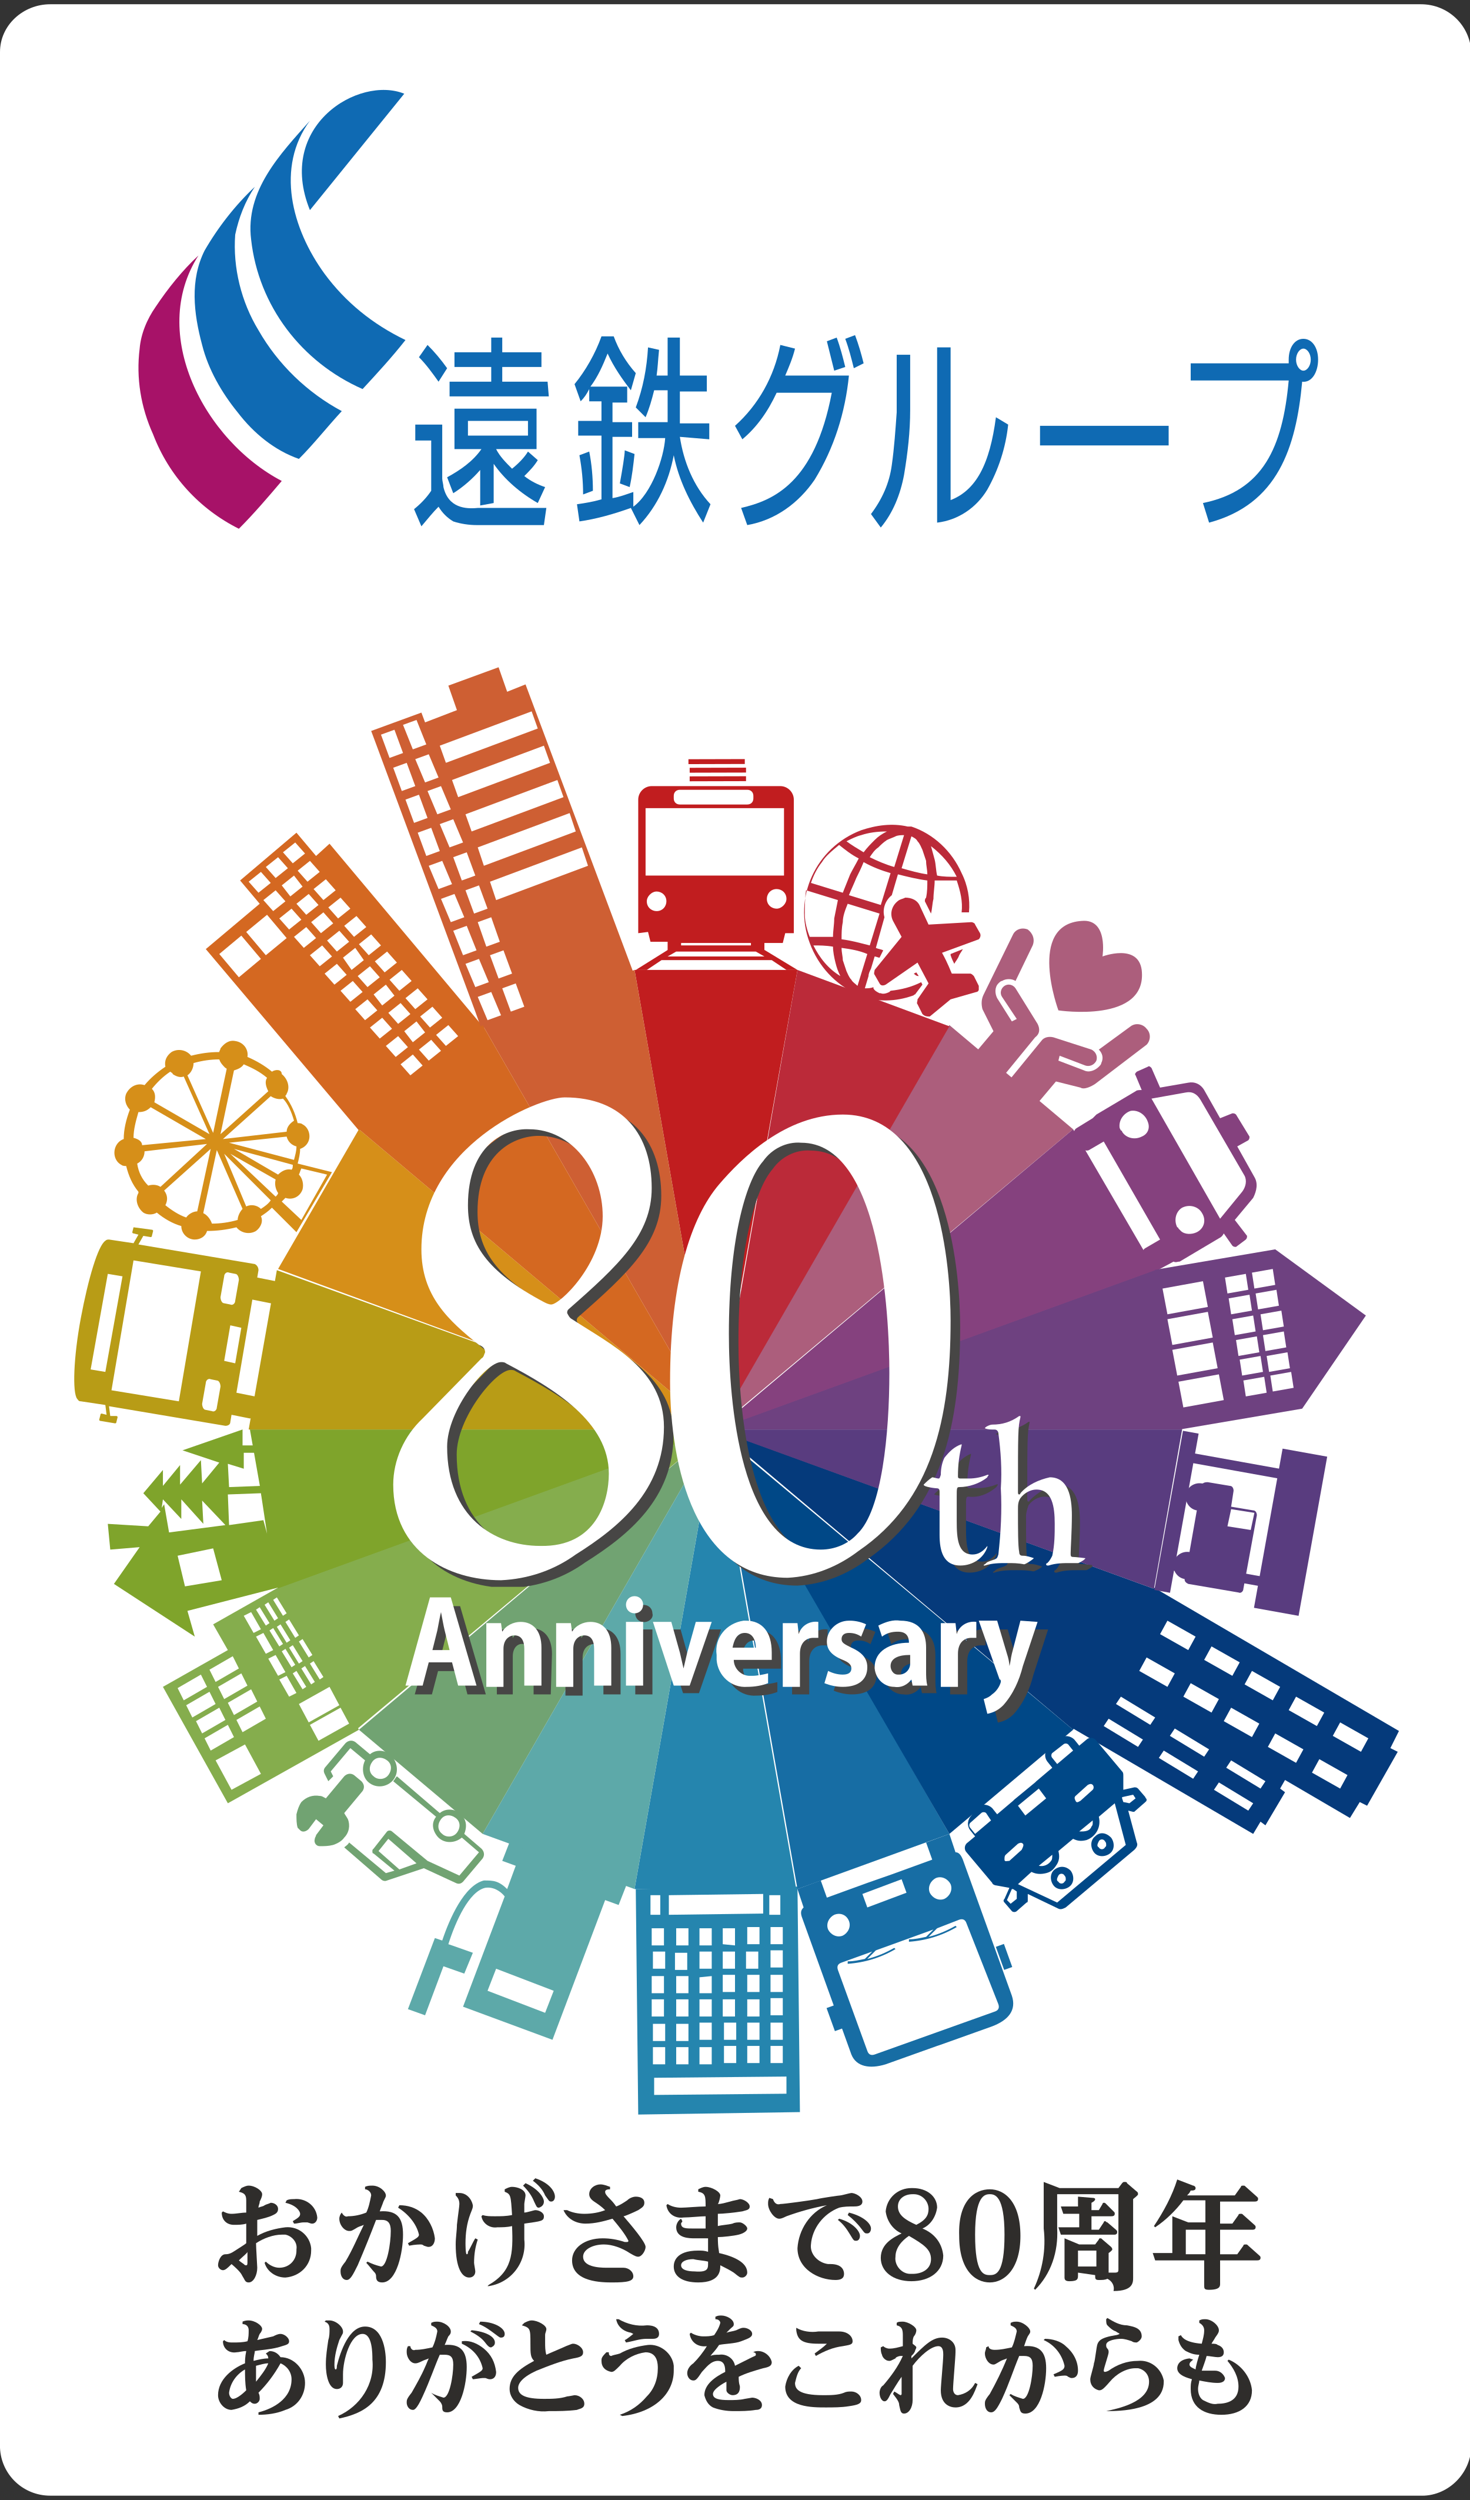 <?xml version="1.0" encoding="utf-8"?>
<!-- Generator: Adobe Illustrator 27.6.1, SVG Export Plug-In . SVG Version: 6.00 Build 0)  -->
<svg version="1.1" id="レイヤー_1" xmlns="http://www.w3.org/2000/svg" xmlns:xlink="http://www.w3.org/1999/xlink" x="0px"
	 y="0px" viewBox="0 0 120 204" style="enable-background:new 0 0 120 204;" xml:space="preserve">
<rect x="0" y="0" width="120" height="204" fill="#333333" stroke="none"/>
<style type="text/css">
	.st0{clip-path:url(#SVGID_00000087412550214509529340000001958874159673539228_);}
	.st1{clip-path:url(#SVGID_00000157266901222011865940000008729010582067377818_);}
	.st2{fill:#FFFFFF;}
	.st3{fill:none;stroke:#FFFFFF;stroke-width:3.475;stroke-linecap:round;stroke-linejoin:round;}
	.st4{fill:#0F6AB3;}
	.st5{fill:#A71268;}
	.st6{fill:#2F2D2B;}
	.st7{fill:#C11D1F;}
	.st8{fill:#AC5E7C;}
	.st9{fill:#85417E;}
	.st10{fill:#D46821;}
	.st11{fill:#CE5F33;}
	.st12{fill:#D68F19;}
	.st13{fill:#6E4180;}
	.st14{fill:#053A7B;}
	.st15{fill:#5DA9A9;}
	.st16{fill:#85AD4D;}
	.st17{fill:#2585AE;}
	.st18{fill:#B89C16;}
	.st19{fill:#176DA4;}
	.st20{fill:#004887;}
	.st21{fill:#71A372;}
	.st22{fill:#BB2A39;}
	.st23{fill:#7FA42B;}
	.st24{fill:#593C7F;}
	.st25{clip-path:url(#SVGID_00000089567680474394440070000011441466243628639914_);}
	.st26{fill:#474645;}
	.st27{clip-path:url(#SVGID_00000104705297467089456150000017295137395801368489_);}
	.st28{clip-path:url(#SVGID_00000034058168073414459390000002313033243160860564_);}
</style>
<g id="グループ_2215" transform="translate(0 -1.853)">
	<g>
		<defs>
			<rect id="SVGID_1_" y="2.2" width="120" height="203.3"/>
		</defs>
		<clipPath id="SVGID_00000172422406642844750550000016302320056270362802_">
			<use xlink:href="#SVGID_1_"  style="overflow:visible;"/>
		</clipPath>
		<g id="グループ_2214" style="clip-path:url(#SVGID_00000172422406642844750550000016302320056270362802_);">
			<g id="グループ_2213">
				<g>
					<defs>
						<rect id="SVGID_00000013899019886889412460000000519507380638163888_" y="2.2" width="120" height="203.3"/>
					</defs>
					<clipPath id="SVGID_00000056423419538967267370000015272431405890115216_">
						<use xlink:href="#SVGID_00000013899019886889412460000000519507380638163888_"  style="overflow:visible;"/>
					</clipPath>
					<g id="グループ_2212" style="clip-path:url(#SVGID_00000056423419538967267370000015272431405890115216_);">
						<path id="パス_6744" class="st2" d="M115.9,205.5H4.1c-2.2,0-4-1.7-4.1-3.9V6.1c0-2.2,1.9-3.9,4.1-3.9h111.9
							c2.2,0,4,1.7,4.1,3.9v195.5C120,203.8,118.1,205.6,115.9,205.5"/>
						<path id="パス_6745" class="st3" d="M26.5,24.2c-2.7-3.7-4-8.7-1.2-12.5c-2.4,2.7-5.3,5.7-4.8,9.7c0.6,5.4,4.1,10,9.1,12.2
							c1.2-1.3,2.4-2.6,3.5-4C30.4,28.3,28.2,26.5,26.5,24.2z"/>
						<path id="パス_6746" class="st3" d="M21.1,28.8c-1.4-2.3-2.1-5.1-1.9-7.8c0.3-1.4,0.8-2.7,1.6-3.9c-1.6,1.5-3,3.3-4.1,5.2
							c-1.2,2.4-0.9,5.1-0.2,7.7c0.5,2,1.6,3.9,2.9,5.5c1.3,1.7,3,3.1,5,3.8c1.2-1.2,2.3-2.6,3.5-3.9C25.1,33.9,22.7,31.6,21.1,28.8
							z"/>
						<path id="パス_6747" class="st3" d="M16.2,22.7c-1.3,1.2-2.5,2.7-3.5,4.2c-0.7,1-1.2,2.2-1.3,3.4c-0.3,2.4,0.1,4.8,1.1,7
							c1.3,3.4,3.8,6.1,7,7.7c1.2-1.2,2.4-2.6,3.5-3.9C16.7,37.8,12.1,29.1,16.2,22.7z"/>
						<path id="パス_6748" class="st3" d="M25.3,19L33,9.5C29.3,8,22.5,12.1,25.3,19z"/>
						<path id="パス_6749" class="st3" d="M44.7,33H41v-1.2h3.2v-1.2H41v-1.2h-0.9v1.2h-3v1.2h3V33h-3.4v1.2h8.1L44.7,33z"/>
						<path id="パス_6750" class="st3" d="M36.2,41.6c0-0.2-0.1-0.5-0.1-0.7v-4.4h-2.2v1.3h1.3v4.1c-0.4,0.6-0.9,1.1-1.4,1.5
							l0.6,1.4c0.6-0.7,0.9-1.1,1.4-1.6c0.3,0.5,0.7,0.9,1.2,1.2c0.6,0.2,1.3,0.3,1.9,0.3h5.5l0.2-1.4H39
							C38,43.4,36.6,43.3,36.2,41.6z"/>
						<path id="パス_6751" class="st3" d="M36.5,31.9c-0.5-0.7-1-1.3-1.6-1.9L34.2,31c0.6,0.6,1.1,1.3,1.6,2L36.5,31.9z"/>
						<path id="パス_6752" class="st3" d="M40.3,42.9v-3.2c0.9,1.3,2.2,2.4,3.6,3.2l0.6-1.3c-0.6-0.2-1.2-0.5-1.7-0.9
							c0.4-0.4,0.8-0.8,1.1-1.3l-0.8-0.7c-0.3,0.5-0.8,1-1.3,1.4c-0.5-0.5-1-1-1.3-1.6h3.3v-3.3h-6.7v3.3h2.2v0
							c-0.7,1-1.7,1.7-2.8,2.3l0.5,1.3c0.8-0.5,1.6-1.2,2.2-1.9v2.9L40.3,42.9z M38.2,36.2h4.9v1.2h-4.9V36.2z"/>
						<path id="パス_6753" class="st3" d="M50.6,41.3l0.8,0.3c0.2-0.9,0.3-1.8,0.4-2.7L51,38.6C51,39,50.8,40.2,50.6,41.3z"/>
						<path id="パス_6754" class="st3" d="M48.1,38.7L47.3,39c0.2,1.1,0.3,2.1,0.3,3.2l0.8-0.3C48.4,40.8,48.3,39.7,48.1,38.7z"/>
						<path id="パス_6755" class="st3" d="M57.9,37.7v-1.3h-2.4v-2.6h2.2v-1.3h-2.2v-3.1h-1v3.1h-0.9c0.1-0.7,0.1-1.1,0.2-2.1
							l-0.9-0.2c-0.1,1.7-0.4,3.3-1,4.9l0.8,0.8c0.3-0.7,0.5-1.4,0.7-2.2h1.1v2.6h-2.4v1.3h2.2c-0.1,1.6-1.1,4.5-2.6,5.6l0-1.2
							c-0.6,0.2-1.1,0.4-1.7,0.5v-5h1.6v-1.2h-1.6v-1.6h1.2v-1.3h-3c0.6-0.8,1-1.7,1.4-2.7c0.5,1.1,1.2,2.1,1.9,3l0.4-1.4
							c-0.8-0.9-1.4-1.9-1.8-3h-1c-0.5,1.4-1.3,2.8-2.2,3.9l0.5,1.4c0.3-0.3,0.5-0.6,0.7-1v1h1v1.6h-1.9v1.2h1.9v5.2
							c-0.7,0.2-1.3,0.3-2,0.4l0.2,1.4c1.4-0.2,2.8-0.6,4.2-1.1l0.7,1.4c1.5-1.6,2.4-3.6,2.8-5.7c0.4,2,1.3,3.8,2.4,5.5l0.6-1.5
							c-1.4-1.5-2.2-3.5-2.5-5.5L57.9,37.7z"/>
						<path id="パス_6756" class="st3" d="M60,36.6c1.9-1.7,3.2-4,3.7-6.6l1.2,0.3c-0.2,0.8-0.5,1.5-0.8,2.2h5.2
							c-0.3,3-1.2,5.9-2.8,8.5c-1.3,1.9-3.2,3.3-5.5,3.7l-0.5-1.4c2.6-0.6,6-2,7.4-9.4h-4.5c-0.7,1.5-1.6,2.8-2.8,3.8L60,36.6z
							 M68.1,32.1c-0.2-0.8-0.4-1.6-0.6-2.4l0.8-0.3c0.3,0.8,0.5,1.6,0.7,2.4L68.1,32.1z M69.7,31.9c-0.2-0.8-0.4-1.6-0.7-2.4
							l0.8-0.3c0.3,0.8,0.5,1.5,0.7,2.3L69.7,31.9z"/>
						<path id="パス_6757" class="st3" d="M74.3,35.3c0,1.8-0.2,3.5-0.5,5.3c-0.3,1.6-0.9,3.1-1.9,4.3l-0.8-1.1
							c0.9-1.2,1.5-2.5,1.7-4c0.2-1.4,0.3-2.9,0.4-4.3v-4.7h1.1V35.3z M77.5,42.7c2.2-0.8,3.3-3,3.8-6.8l1,0.6
							c-0.2,1.9-0.8,3.7-1.7,5.3c-0.9,1.5-2.4,2.5-4.1,2.7V30.2h1.1V42.7z"/>
						<rect id="長方形_5106" x="84.9" y="36.6" class="st3" width="10.5" height="1.6"/>
						<path id="パス_6758" class="st3" d="M107,31.2c0,0.5-0.3,0.9-0.6,0.9s-0.6-0.4-0.6-0.9c0-0.5,0.3-0.9,0.6-0.9
							S107,30.7,107,31.2z M98.7,44.5c5.6-1.5,7.1-6.1,7.6-11.5c0.8,0.1,1.3-0.8,1.3-1.8c0-1-0.5-1.7-1.2-1.7s-1.2,0.7-1.2,1.7
							c0,0.1,0,0.2,0,0.3h-8v1.4h8c-0.5,5.5-2.1,9-7,10L98.7,44.5z"/>
						<path id="パス_6759" class="st4" d="M26.5,24.2c-2.7-3.7-4-8.7-1.2-12.5c-2.4,2.7-5.3,5.7-4.8,9.7c0.6,5.4,4.1,10,9.1,12.2
							c1.2-1.3,2.4-2.6,3.5-4C30.4,28.3,28.2,26.5,26.5,24.2"/>
						<path id="パス_6760" class="st4" d="M21.1,28.8c-1.4-2.3-2.1-5.1-1.9-7.8c0.3-1.4,0.8-2.7,1.6-3.9c-1.6,1.5-3,3.3-4.1,5.2
							c-1.2,2.4-0.9,5.1-0.2,7.7c0.5,2,1.6,3.9,2.9,5.5c1.3,1.7,3,3.1,5,3.8c1.2-1.2,2.3-2.6,3.5-3.9C25.1,33.9,22.7,31.6,21.1,28.8
							"/>
						<path id="パス_6761" class="st5" d="M16.2,22.7c-1.3,1.2-2.5,2.7-3.5,4.2c-0.7,1-1.2,2.2-1.3,3.4c-0.3,2.4,0.1,4.8,1.1,7
							c1.3,3.4,3.8,6.1,7,7.7c1.2-1.2,2.4-2.6,3.5-3.9C16.7,37.8,12.1,29.1,16.2,22.7"/>
						<path id="パス_6762" class="st4" d="M25.3,19L33,9.5C29.3,8,22.5,12.1,25.3,19"/>
						<path id="パス_6763" class="st4" d="M44.7,33H41v-1.2h3.2v-1.2H41v-1.2h-0.9v1.2h-3v1.2h3V33h-3.4v1.2h8.1L44.7,33z"/>
						<path id="パス_6764" class="st4" d="M36.2,41.6c0-0.2-0.1-0.5-0.1-0.7v-4.4h-2.2v1.3h1.3v4.1c-0.4,0.6-0.9,1.1-1.4,1.5
							l0.6,1.4c0.6-0.7,0.9-1.1,1.4-1.6c0.3,0.5,0.7,0.9,1.2,1.2c0.6,0.2,1.3,0.3,1.9,0.3h5.5l0.2-1.4H39
							C38,43.4,36.6,43.3,36.2,41.6"/>
						<path id="パス_6765" class="st4" d="M36.5,31.9c-0.5-0.7-1-1.3-1.6-1.9L34.2,31c0.6,0.6,1.1,1.3,1.6,2L36.5,31.9z"/>
						<path id="パス_6766" class="st4" d="M40.3,42.9v-3.2c0.9,1.3,2.2,2.4,3.6,3.2l0.6-1.3c-0.6-0.2-1.2-0.5-1.7-0.9
							c0.4-0.4,0.8-0.8,1.1-1.3l-0.8-0.7c-0.3,0.5-0.8,1-1.3,1.4c-0.5-0.5-1-1-1.3-1.6h3.3v-3.3h-6.7v3.3h2.2v0
							c-0.7,1-1.7,1.7-2.8,2.3l0.5,1.3c0.8-0.5,1.6-1.2,2.2-1.9v2.9L40.3,42.9z M38.2,36.2h4.9v1.2h-4.9V36.2z"/>
						<path id="パス_6767" class="st4" d="M50.6,41.3l0.8,0.3c0.2-0.9,0.3-1.8,0.4-2.7L51,38.6C51,39,50.8,40.2,50.6,41.3"/>
						<path id="パス_6768" class="st4" d="M48.1,38.7L47.3,39c0.2,1.1,0.3,2.1,0.3,3.2l0.8-0.3C48.4,40.8,48.3,39.7,48.1,38.7"/>
						<path id="パス_6769" class="st4" d="M57.9,37.7v-1.3h-2.4v-2.6h2.2v-1.3h-2.2v-3.1h-1v3.1h-0.9c0.1-0.7,0.1-1.1,0.2-2.1
							l-0.9-0.2c-0.1,1.7-0.4,3.3-1,4.9l0.8,0.8c0.3-0.7,0.5-1.4,0.7-2.2h1.1v2.6h-2.4v1.3h2.2c-0.1,1.6-1.1,4.5-2.6,5.6l0-1.2
							c-0.6,0.2-1.1,0.4-1.7,0.5v-5h1.6v-1.2h-1.6v-1.6h1.2v-1.3h-3c0.6-0.8,1-1.7,1.4-2.7c0.5,1.1,1.2,2.1,1.9,3l0.4-1.4
							c-0.8-0.9-1.4-1.9-1.8-3h-1c-0.5,1.4-1.3,2.8-2.2,3.9l0.5,1.4c0.3-0.3,0.5-0.6,0.7-1v1h1v1.6h-1.9v1.2h1.9v5.2
							c-0.7,0.2-1.3,0.3-2,0.4l0.2,1.4c1.4-0.2,2.8-0.6,4.2-1.1l0.7,1.4c1.5-1.6,2.4-3.6,2.8-5.7c0.4,2,1.3,3.8,2.4,5.5l0.6-1.5
							c-1.4-1.5-2.2-3.5-2.5-5.5L57.9,37.7z"/>
						<path id="パス_6770" class="st4" d="M60,36.6c1.9-1.7,3.2-4,3.7-6.6l1.2,0.3c-0.2,0.8-0.5,1.5-0.8,2.2h5.2
							c-0.3,3-1.2,5.9-2.8,8.5c-1.3,1.9-3.2,3.3-5.5,3.7l-0.5-1.4c2.6-0.6,6-2,7.4-9.4h-4.5c-0.7,1.5-1.6,2.8-2.8,3.8L60,36.6z
							 M68.1,32.1c-0.2-0.8-0.4-1.6-0.6-2.4l0.8-0.3c0.3,0.8,0.5,1.6,0.7,2.4L68.1,32.1z M69.7,31.9c-0.2-0.8-0.4-1.6-0.7-2.4
							l0.8-0.3c0.3,0.8,0.5,1.5,0.7,2.3L69.7,31.9z"/>
						<path id="パス_6771" class="st4" d="M74.3,35.3c0,1.8-0.2,3.5-0.5,5.3c-0.3,1.6-0.9,3.1-1.9,4.3l-0.8-1.1
							c0.9-1.2,1.5-2.5,1.7-4c0.2-1.4,0.3-2.9,0.4-4.3v-4.7h1.1V35.3z M77.5,42.7c2.2-0.8,3.3-3,3.8-6.8l1,0.6
							c-0.2,1.9-0.8,3.7-1.7,5.3c-0.9,1.5-2.4,2.5-4.1,2.7V30.2h1.1V42.7z"/>
						<rect id="長方形_5107" x="84.9" y="36.6" class="st4" width="10.5" height="1.6"/>
						<path id="パス_6772" class="st4" d="M107,31.2c0,0.5-0.3,0.9-0.6,0.9s-0.6-0.4-0.6-0.9c0-0.5,0.3-0.9,0.6-0.9
							S107,30.7,107,31.2 M98.7,44.5c5.6-1.5,7.1-6.1,7.6-11.5c0.8,0.1,1.3-0.8,1.3-1.8c0-1-0.5-1.7-1.2-1.7s-1.2,0.7-1.2,1.7
							c0,0.1,0,0.2,0,0.3h-8v1.4h8c-0.5,5.5-2.1,9-7,10L98.7,44.5z"/>
						<path id="パス_6773" class="st6" d="M19.7,180.4c0.2-0.1,0.4-0.2,0.6-0.2c0.5,0,1.1,0.4,1.1,0.7c0,0.2-0.1,0.4-0.2,0.6
							c0,0.2-0.1,0.3-0.1,0.5c0.2-0.1,0.4-0.1,0.5-0.2c0.2-0.1,0.3-0.1,0.5-0.2c0.3,0,0.6,0.2,0.6,0.5c0,0.3-0.2,0.4-0.4,0.5
							c-0.4,0.2-0.9,0.3-1.3,0.4c0,0.3,0,1,0,1.3c0.7-0.4,1.5-0.6,2.3-0.7c1.1-0.1,2,0.7,2.1,1.7c0,0.1,0,0.1,0,0.2
							c0,1.2-0.9,2.1-2.1,2.2c0,0,0,0,0,0c-0.8,0-1.5-0.5-1.7-1.2l0.1-0.1c0.3,0.3,0.7,0.5,1.1,0.5c0.8,0,1.4-0.6,1.4-1.4
							c0,0,0-0.1,0-0.1c0.1-0.6-0.4-1.1-0.9-1.2c-0.1,0-0.2,0-0.3,0c-0.7,0-1.5,0.3-2.1,0.7c0,0.3,0.1,1.9,0.1,2
							c0,0.6-0.3,1.2-0.7,1.2c-0.3,0-0.3-0.2-0.5-0.5c-0.1-0.2-0.2-0.4-0.9-1c-0.3,0.3-0.5,0.5-0.7,0.5c-0.2,0-0.4-0.2-0.4-0.4
							c0,0,0,0,0,0c0-0.3,0.2-0.9,0.6-0.9c0.3,0,0.5-0.1,0.8-0.3c0.3-0.2,0.8-0.5,0.9-0.6c0-0.2,0-1.2,0-1.6c-0.3,0.1-0.7,0.1-1,0.1
							c-0.6,0-1-0.4-1-1l0.1-0.1c0.2,0.1,0.4,0.2,0.7,0.2c0.4,0,0.8-0.1,1.2-0.1c0-0.8,0-0.9,0-1c0-0.5-0.2-0.6-0.6-0.7L19.7,180.4z
							 M19.5,186.3c0.1,0.1,0.4,0.3,0.4,0.3c0.1,0.1,0.1,0.1,0.2,0.1c0.1,0,0.1-0.1,0.1-0.3c0-0.1,0-0.6,0-0.8
							C20.2,185.7,19.8,186,19.5,186.3 M23.4,181.4c0.2-0.1,0.4-0.1,0.6-0.1c0.9-0.1,1.8,0.5,1.9,1.5c0,0.3-0.2,0.5-0.4,0.5
							c0,0,0,0,0,0c-0.1,0-0.1,0-0.4-0.1c-0.1,0-0.2,0-0.3,0c-0.3,0-0.5,0.1-0.8,0.1l-0.1-0.2c0.5-0.3,0.6-0.4,0.6-0.6
							c0-0.2-0.3-0.7-1.2-0.9L23.4,181.4z"/>
						<path id="パス_6774" class="st6" d="M27.9,182.4c0.1,0.2,0.3,0.4,0.5,0.3c0.5,0,1-0.1,1.5-0.3c0.2-0.4,0.3-0.9,0.4-1.4
							c0-0.3-0.3-0.5-0.5-0.5l0-0.2c0.2-0.1,0.4-0.1,0.6-0.1c0.6,0,1.1,0.5,1.1,0.8c0,0.1,0,0.1-0.2,0.5c-0.1,0.3-0.2,0.5-0.3,0.8
							c1.4-0.1,1.9,0.5,1.9,1.9c0,1.4-0.5,3.9-1.7,3.9c-0.4,0-0.5-0.2-0.5-0.5c0-0.2-0.1-0.3-0.2-0.4c-0.1-0.1-0.4-0.5-0.6-0.7
							l0.1-0.1c0.4,0.2,0.7,0.3,1.1,0.4c0.5,0,0.8-1.9,0.8-2.9c0-0.6-0.2-0.9-0.7-0.9c-0.2,0-0.3,0-0.5,0c-0.5,1.3-0.9,2.3-1.5,3.7
							c-0.4,0.8-0.6,1.2-0.9,1.2c-0.3,0-0.5-0.3-0.5-0.7c0-0.2,0-0.3,0.4-0.8c0.6-1,1-2,1.5-3c-0.2,0.1-0.3,0.1-0.5,0.2
							c-0.5,0.3-0.5,0.3-0.7,0.3c-0.4,0-0.8-0.5-0.8-1c0-0.2,0.1-0.4,0.2-0.5L27.9,182.4z M32.6,181.8c0.7,0,1.3,0.2,1.8,0.6
							c0.6,0.5,1,1.3,1.1,2.1c0,0.4-0.2,0.7-0.5,0.7c-0.1,0-0.1,0-0.4-0.1c-0.1-0.1-0.2-0.1-0.3-0.1c0,0-0.4,0-0.9,0.1l-0.1-0.2
							c0.7-0.4,0.9-0.5,0.9-0.7c-0.2-0.9-0.9-1.7-1.7-2.2L32.6,181.8z"/>
						<path id="パス_6775" class="st6" d="M37.2,180.8c0.1,0,0.2,0,0.3,0c0.6,0,1,0.5,1.1,1c0,0.2,0,0.2-0.2,0.7
							c-0.3,0.8-0.4,1.6-0.4,2.4c0,0.1,0,0.9,0.1,0.9c0.1,0,0.1-0.1,0.1-0.2c0.2-0.3,0.4-0.8,0.6-1.1l0.2,0.1
							c-0.2,0.6-0.3,1.2-0.3,1.9c0,0.1,0.1,0.6,0.1,0.7c0,0.3-0.2,0.5-0.5,0.5c0,0,0,0,0,0c-0.6,0-1.1-0.8-1.1-2.7
							c0-0.6,0.1-1.1,0.1-1.6c0.1-0.9,0.2-1.5,0.2-1.7c0-0.3-0.1-0.5-0.3-0.7L37.2,180.8z M39.9,188.3c1.9-1.1,2-2.5,1.9-4.8
							c-0.4,0.1-0.8,0.1-1.2,0.1c-0.6,0.1-1.2-0.3-1.3-0.9l0.1-0.1c0.3,0.1,0.6,0.1,1,0.1c0.5,0,0.9,0,1.4-0.1
							c-0.1-1.6-0.1-1.7-0.6-1.9v-0.2c0.2-0.1,0.4-0.2,0.6-0.2c0.4,0,1.1,0.2,1.1,0.7c0,0.1-0.1,0.6-0.1,0.7c0,0.3,0,0.6,0,0.7
							c0.2,0,0.8-0.2,0.9-0.2c0.3,0,0.7,0.2,0.7,0.5c0,0.4-0.2,0.4-1.6,0.6c0,1,0,1.1,0,1.3c0.2,1.8-1,3.5-2.9,3.8c0,0,0,0-0.1,0
							L39.9,188.3z M42.9,180c1.1,0.5,1.5,1.2,1.5,1.5c0,0.2-0.1,0.4-0.4,0.5c-0.2,0-0.2-0.1-0.4-0.5c-0.2-0.5-0.5-0.9-0.9-1.3
							L42.9,180z M43.7,179.6c1.2,0.4,1.6,1.1,1.6,1.5c0,0.2-0.1,0.4-0.3,0.4c-0.2,0-0.2-0.1-0.5-0.5c-0.2-0.5-0.6-0.9-1-1.2
							L43.7,179.6z"/>
						<path id="パス_6776" class="st6" d="M46.3,182.2c0.4,0.2,0.9,0.3,1.4,0.3c0.6,0,1.2-0.1,1.7-0.3c-0.3-0.3-0.6-0.5-0.9-0.7
							c-0.3-0.2-0.4-0.4-0.4-0.6c0-0.5,0.5-0.8,0.9-0.8c0.3,0,0.5,0.1,0.8,0.2l0,0.2c-0.1,0-0.4,0-0.4,0.2c0,0.1,0,0.2,0.4,0.6
							c0.1,0.1,0.3,0.3,0.5,0.6c0.3-0.1,0.6-0.3,0.9-0.5c0.2-0.2,0.5-0.3,0.7-0.3c0.3,0,0.7,0.1,0.7,0.5c0,0.3-0.2,0.4-0.5,0.6
							c-0.4,0.2-1.1,0.5-1.2,0.5c0.6,0.7,1.8,2.1,1.8,2.5c0,0.3-0.3,0.8-0.6,0.8c-0.1,0-0.2,0-0.7-0.3c-0.6-0.4-1.4-0.7-2.1-0.7
							c-0.9,0-1.7,0.4-1.7,1c0,0.8,1.2,0.9,1.9,0.9c0.3,0,0.6,0,0.9,0c0,0,0.5,0,0.5,0c0.4,0,0.8,0.3,0.8,0.7c0,0.4-0.5,0.5-1.7,0.5
							c-0.8,0-3.3,0-3.3-1.8c0-1,1-1.8,2.5-1.8c0.6,0,1.2,0.1,1.8,0.3c0.1,0,0.1,0,0.2,0c0,0,0.1,0,0.1-0.1
							c-0.3-0.6-0.8-1.2-1.3-1.8c-0.7,0.2-1.4,0.4-2.2,0.4c-0.8,0-1.5-0.4-1.8-1.1L46.3,182.2z"/>
						<path id="パス_6777" class="st6" d="M55.7,183.1c0,0.1-0.1,0.1-0.1,0.2c0,0.4,0.4,0.4,1,0.4c0.4,0,0.6,0,1,0v-1
							c-0.4,0-1.3,0.1-1.8,0.1c-0.7,0.1-1.3-0.3-1.4-1l0.1-0.1c0.3,0.2,0.7,0.3,1.1,0.3c0.4,0,1.4-0.1,2-0.1c0-0.8,0-1.1-0.6-1.2
							l0-0.2c0.2-0.1,0.4-0.2,0.6-0.2c0.5,0,1.2,0.4,1.2,0.7c0,0.1-0.1,0.6-0.2,0.7c0.3,0,0.6-0.1,1-0.2c0.3-0.1,0.5-0.1,0.8-0.2
							c0.3,0,0.8,0.3,0.8,0.6c0,0.3-0.3,0.3-0.6,0.4c-0.6,0.1-1.6,0.2-2,0.2c0,0.3,0,0.8,0,1c0.4-0.1,0.8-0.1,1.2-0.2
							c0.2-0.1,0.4-0.1,0.6-0.1c0.2,0,0.6,0.3,0.6,0.5s-0.3,0.4-0.7,0.5c-0.4,0.1-1.3,0.2-1.7,0.2c0,0.9,0.1,1.1,0.1,1.3
							c1.3,0.3,2.3,0.8,2.3,1.6c0,0.2-0.2,0.4-0.4,0.4c0,0,0,0,0,0c-0.2,0-0.2,0-0.7-0.4c-0.3-0.2-0.7-0.4-1.1-0.6
							c0,0.4,0,1.4-1.8,1.4c-1.3,0-2-0.5-2-1.3c0-0.3,0.1-1.3,2-1.3c0.3,0,0.5,0,0.8,0.1c0-0.2,0-0.9,0-1.1c-0.7,0-0.8,0-1.1,0
							c-0.4,0-1.5,0-1.5-0.9c0-0.3,0.2-0.6,0.4-0.7L55.7,183.1z M57.8,186.4c-0.4-0.1-0.8-0.1-1.2-0.2c-0.6,0-1,0.2-1,0.5
							c0,0.4,0.6,0.5,1.1,0.5C57.9,187.3,57.8,186.9,57.8,186.4"/>
						<path id="パス_6778" class="st6" d="M63.1,181.3c0.1,0.3,0.3,0.5,0.6,0.4c0.3,0,2.5-0.3,3-0.4c0.4-0.1,1.8-0.3,1.9-0.3
							c0.1,0,0.8-0.2,0.9-0.2c0.3,0,0.9,0.3,0.9,0.7c0,0.4-0.5,0.4-0.7,0.4c-0.4,0-0.8,0-1.2,0.1c-1.3,0.5-2.2,1.7-2.3,3
							c-0.1,0.8,0.6,1.5,1.4,1.6c0.1,0,0.1,0,0.2,0c1.1,0,1.1,0.7,1.1,0.8c0,0.4-0.3,0.5-0.7,0.5c-1.4,0-3.1-0.9-3.1-2.6
							c0.1-1.5,1-2.9,2.4-3.5c-1.1,0.2-2.2,0.5-3.3,0.9c-0.4,0.2-0.5,0.2-0.6,0.2c-0.4,0-0.9-0.7-0.9-1.2c0-0.2,0-0.3,0.1-0.5
							L63.1,181.3z M68.5,182.9c1.1,0.3,1.7,1,1.7,1.4c0,0.2-0.1,0.4-0.3,0.4c-0.2,0-0.2,0-0.5-0.5c-0.3-0.5-0.6-0.9-1-1.2
							L68.5,182.9z M69.3,182.4c1.2,0.3,1.8,0.9,1.8,1.3c0,0.2-0.1,0.4-0.3,0.4c-0.2,0-0.2,0-0.5-0.4c-0.3-0.4-0.7-0.8-1.1-1.1
							L69.3,182.4z"/>
						<path id="パス_6779" class="st6" d="M77,185.9c0,1.3-1.1,2.1-2.6,2.1c-1.5,0-2.5-0.8-2.5-1.9c0-1.2,1.1-1.7,1.7-2
							c-0.7-0.3-1.2-1-1.3-1.8c0.1-1.1,1-1.9,2.1-1.9c0,0,0.1,0,0.1,0c1.2,0,2,0.7,2,1.6c-0.1,0.7-0.5,1.4-1.2,1.7
							C76.3,184.1,76.9,184.9,77,185.9 M73.1,186c-0.1,0.7,0.5,1.4,1.2,1.4c0.1,0,0.1,0,0.2,0c0.8,0,1.5-0.4,1.5-1.2
							c0-0.8-0.6-1.2-1.8-1.9C73.6,184.7,73.1,185.3,73.1,186 M75.8,182.1c0-0.6-0.5-1.2-1.2-1.2c0,0-0.1,0-0.1,0
							c-0.7,0-1.2,0.4-1.2,1c0,0.7,0.6,1.1,1.5,1.5C75.6,183,75.8,182.6,75.8,182.1"/>
						<path id="パス_6780" class="st6" d="M80.8,180.5c1.2,0,2.5,1,2.5,3.8c0,2.7-1.3,3.8-2.5,3.8c-1.2,0-2.5-1-2.5-3.8
							C78.2,181.4,79.6,180.5,80.8,180.5 M80.8,187.5c0.5,0,1.2-0.1,1.2-3.3s-0.8-3.3-1.2-3.3s-1.2,0.1-1.2,3.3
							S80.3,187.5,80.8,187.5"/>
						<path id="パス_6781" class="st6" d="M88,187.3v0.2c0,0.3,0,0.5-0.7,0.5c-0.3,0-0.4-0.1-0.4-0.3c0-0.2,0-1,0-1.1v-0.9
							c0-0.5,0-0.9,0-1.2l1.2,0.5h1.3l0.3-0.4c0-0.1,0.1-0.1,0.1-0.1c0.1,0,0.1,0,0.2,0.1l0.7,0.6c0,0,0.1,0.1,0.1,0.2
							c0,0.1-0.3,0.3-0.3,0.3v0.7c0,0.1,0,0.8,0,0.9l0.5,0c0.3,0,0.3-0.1,0.3-0.3v-6.1h-5v2.8c0.1,1.9-0.5,3.7-1.8,5l-0.1-0.1
							c0.7-1.5,1-3.2,0.8-4.9v-2.5c0-0.1,0-0.7,0-1.3l1.3,0.5h4.8l0.3-0.4c0.1-0.1,0.1-0.1,0.2-0.1c0.1,0,0.2,0,0.2,0.1l0.7,0.6
							c0.1,0.1,0.2,0.1,0.2,0.3c0,0.1-0.3,0.3-0.4,0.4v5.2c0,0.2,0,1,0,1.2c0,0.4,0,1.1-1.6,1.1c0.1-0.4-0.1-0.8-0.5-1
							c-0.2,0.1-0.4,0.1-0.7,0.1c-0.3,0-0.3-0.1-0.3-0.4L88,187.3z M89.7,182.2l0.3-0.5c0-0.1,0.1-0.1,0.1-0.1c0.1,0,0.1,0,0.2,0.1
							l0.6,0.6c0.1,0.1,0.1,0.1,0.1,0.2c0,0.2-0.2,0.2-0.3,0.2h-1.6v1.1h0.6l0.4-0.6c0-0.1,0.1-0.1,0.1-0.1c0.1,0,0.1,0.1,0.2,0.1
							l0.7,0.6c0.1,0.1,0.1,0.1,0.1,0.2c0,0.2-0.2,0.2-0.2,0.2h-3.7c-0.2,0-0.5,0-0.7,0l-0.2-0.6c0.3,0,0.6,0,0.9,0h0.8v-1.1h-0.6
							c-0.2,0-0.5,0-0.7,0l-0.2-0.6c0.3,0,0.6,0,0.9,0h0.5V182c0-0.3,0-0.6,0-0.9l1.2,0.1c0.2,0,0.2,0.1,0.2,0.1
							c0,0.1-0.1,0.2-0.3,0.3v0.6L89.7,182.2z M89.4,185.5H88v1.3h1.5V185.5z"/>
						<path id="パス_6782" class="st6" d="M99.6,183.3h1l0.5-0.7c0-0.1,0.1-0.1,0.2-0.1c0.1,0,0.1,0,0.2,0.1l0.9,0.8
							c0.1,0.1,0.1,0.1,0.1,0.2c0,0.2-0.2,0.2-0.3,0.2h-2.6v2h1.4l0.5-0.7c0-0.1,0.1-0.1,0.2-0.1c0.1,0,0.1,0,0.2,0.1l0.9,0.8
							c0.1,0.1,0.1,0.1,0.1,0.2c0,0.2-0.2,0.2-0.3,0.2h-3v0.4c0,0.2,0,1.3,0,1.5c0,0.2,0,0.5-0.9,0.5c-0.4,0-0.4-0.1-0.4-0.4
							c0-0.2,0-1.3,0-1.5v-0.5H95c-0.2,0-0.5,0-0.7,0l-0.2-0.6c0.3,0,0.6,0,0.9,0h0.7v-1.9c0-0.4,0-0.7,0-1.1l1.3,0.5h1.4v-1.8h-1.8
							c-0.6,0.8-1.4,1.6-2.3,2.2l-0.1-0.1c0.8-1.2,1.5-2.5,1.9-3.8l1.3,0.5c0.1,0,0.2,0.1,0.2,0.2c0,0.2-0.2,0.2-0.4,0.2
							c-0.1,0.2-0.1,0.2-0.3,0.4h3.9l0.5-0.7c0-0.1,0.1-0.1,0.2-0.1c0.1,0,0.1,0,0.2,0.1l0.9,0.8c0.1,0.1,0.1,0.1,0.1,0.2
							c0,0.2-0.2,0.2-0.3,0.2h-2.8L99.6,183.3z M96.8,185.8h1.6v-2h-1.6V185.8z"/>
						<path id="パス_6783" class="st6" d="M22,193.7c0.4,0,0.7,0.2,0.9,0.5c1.1,0,2,1,2,2.1c0,1-0.6,1.9-1.6,2.2
							c-0.7,0.3-1.5,0.4-2.2,0.4l0-0.2c1.2-0.3,2.7-1.1,2.7-2.7c0-0.6-0.4-1.1-0.9-1.3c-0.5,0.9-1.1,1.7-1.8,2.4
							c0.1,0.2,0.1,0.3,0.1,0.5c0,0.2-0.2,0.4-0.4,0.4c0,0,0,0,0,0c-0.2,0-0.3-0.1-0.4-0.2c-0.4,0.4-0.9,0.6-1.5,0.7
							c-0.6,0-1.1-0.6-1.1-1.2c0,0,0,0,0,0c0-1.3,1.2-2.2,2.2-2.6c0-0.2,0-0.5,0.1-1c-0.3,0-0.6,0.1-0.8,0.1
							c-0.6,0.1-1.1-0.3-1.1-0.9l0.1-0.1c0.2,0.2,0.5,0.2,0.7,0.2c0.4,0,0.8,0,1.2-0.1c0.1-0.3,0.1-0.6,0.1-0.9
							c0-0.4-0.3-0.5-0.5-0.5l0-0.2c0.2-0.1,0.4-0.1,0.5-0.1c0.5,0,1.1,0.4,1.1,0.7c0,0.1-0.1,0.3-0.2,0.4c-0.1,0.2-0.1,0.3-0.2,0.5
							c0.4-0.1,0.9-0.2,1.3-0.3c0.2-0.1,0.4-0.2,0.6-0.2c0.3,0,0.7,0.3,0.7,0.6s-0.3,0.3-0.9,0.5c-0.8,0.2-1.4,0.2-1.9,0.3
							c0,0.2-0.1,0.4-0.1,0.8c0.4-0.1,0.8-0.2,1.2-0.2c0-0.2-0.1-0.3-0.2-0.4L22,193.7z M18.7,197.1c0,0.3,0.2,0.5,0.3,0.5
							c0.4,0,1-0.6,1.1-0.7c-0.1-0.6-0.1-1.2-0.1-1.7C19.3,195.6,18.8,196.3,18.7,197.1 M20.9,194.9c0,0.4,0,0.9,0,1.3
							c0.4-0.5,0.8-1,1-1.5C21.6,194.7,21.3,194.8,20.9,194.9"/>
						<path id="パス_6784" class="st6" d="M26.6,191.2c0.1,0,0.2,0,0.3,0c0.5,0,1.1,0.5,1.1,0.9c0,0.2,0,0.1-0.3,0.7
							c-0.2,0.6-0.4,1.3-0.4,2c0,0.1,0,0.4,0.1,0.4s0.1-0.2,0.1-0.3c0.3-1.2,1-3.2,2.3-3.2c1.4,0,1.7,1.8,1.7,2.9
							c0,3.3-1.9,4.2-3.8,4.6l-0.1-0.2c1.8-0.8,3-2.6,2.8-4.6c0-0.5,0-2.1-0.8-2.1c-1,0-1.6,2.1-1.6,3.3c0,0.1,0,0.7,0,0.7
							c0,0.3-0.2,0.5-0.5,0.5c-0.7,0-0.9-1.2-0.9-2c0-0.7,0.1-1.3,0.2-2c0.1-0.3,0.1-0.6,0.1-0.9c0-0.3-0.1-0.5-0.4-0.6L26.6,191.2z
							"/>
						<path id="パス_6785" class="st6" d="M35.2,197.1c0.3,0.2,0.7,0.3,1,0.4c0.5,0,0.8-1.8,0.8-2.7c0-0.6-0.2-0.8-0.7-0.8
							c-0.1,0-0.3,0-0.4,0c-0.4,0.9-0.8,2.1-1.4,3.4c-0.5,1.1-0.7,1.1-0.8,1.1c-0.3,0-0.5-0.3-0.5-0.6c0-0.2,0-0.3,0.4-0.8
							c0.4-0.7,0.8-1.4,1.1-2.1c0.1-0.2,0.2-0.5,0.3-0.7c-0.2,0.1-0.3,0.1-0.5,0.2c-0.4,0.2-0.5,0.2-0.6,0.2c-0.4,0-0.7-0.5-0.7-0.9
							c0-0.2,0-0.3,0.1-0.5l0.2,0c0,0.2,0.2,0.4,0.4,0.3c0.5,0,0.9-0.1,1.4-0.2c0.2-0.4,0.3-0.8,0.4-1.3c0-0.3-0.3-0.4-0.5-0.5
							l0-0.2c0.2-0.1,0.3-0.1,0.5-0.1c0.5,0,1.1,0.4,1.1,0.8c0,0.1,0,0.2-0.2,0.4c-0.1,0.2-0.2,0.5-0.3,0.7c1.3-0.1,1.8,0.5,1.8,1.8
							c0,1.4-0.5,3.7-1.6,3.7c-0.4,0-0.4-0.2-0.4-0.5c0-0.1-0.1-0.3-0.2-0.4c-0.2-0.2-0.5-0.5-0.6-0.6L35.2,197.1z M37.7,192.9
							c0.7-0.1,1.3,0.2,1.8,0.6c0.6,0.5,0.9,1.1,1,1.9c0,0.5-0.3,0.6-0.5,0.6c-0.2,0-0.3-0.1-0.4-0.1c-0.1,0-0.1,0-0.2,0
							c-0.1,0-0.7,0.1-0.8,0.1l-0.1-0.2c0.7-0.4,0.9-0.5,0.9-0.7c-0.2-0.9-0.8-1.6-1.7-2L37.7,192.9z M38.5,192
							c1.1,0.1,1.9,0.5,1.9,1c0,0.2-0.1,0.3-0.3,0.4c0,0,0,0,0,0c-0.1,0-0.2,0-0.5-0.4c-0.3-0.4-0.8-0.7-1.2-0.9L38.5,192z
							 M39.2,191.3c1.1,0,2,0.5,2,1c0,0.2-0.1,0.3-0.3,0.3c0,0,0,0,0,0c-0.1,0-0.1,0-0.5-0.3c-0.4-0.3-0.8-0.6-1.3-0.8L39.2,191.3z"
							/>
						<path id="パス_6786" class="st6" d="M42.8,191.4c0.2-0.1,0.4-0.2,0.6-0.2c0.5,0,1.2,0.4,1.2,0.7c0,0.2-0.1,0.3-0.1,0.5
							c0,0.2,0,0.4,0,0.6c0,0.3,0,0.7,0.1,1c0.2-0.1,1.4-0.6,1.6-0.7c0.5-0.2,0.5-0.2,0.6-0.2c0.3,0,0.8,0.3,0.8,0.7
							c0,0.3-0.2,0.4-0.8,0.5c-1,0.2-2,0.6-3,1c-1.1,0.5-1.5,1-1.5,1.4c0,0.6,0.6,0.9,2.1,0.9c0.6,0,1.3,0,1.9-0.2
							c0.1,0,0.6-0.1,0.6-0.1c0.4,0,0.8,0.3,0.8,0.7c0,0.4-0.4,0.4-0.6,0.5c-0.8,0.1-1.5,0.1-2.3,0.1c-0.8,0.1-1.7-0.1-2.4-0.5
							c-0.5-0.3-0.8-0.8-0.8-1.3c0-1,0.7-1.6,2-2.3c-0.3-0.3-0.3-0.6-0.3-1.4c0-1.2,0-1.3-0.7-1.5L42.8,191.4z"/>
						<path id="パス_6787" class="st6" d="M50.6,198.9c0.9-0.3,1.6-0.8,2.2-1.5c0.6-0.6,0.9-1.4,0.9-2.3c0-0.3,0-1.3-1-1.3
							c-0.8,0.1-1.6,0.5-2.1,1.1c-0.4,0.4-0.5,0.5-0.7,0.5c-0.5-0.1-0.8-0.4-0.8-0.9c0-0.2,0-0.3,0.4-0.7l0.2,0c0,0.1,0,0.3,0.2,0.3
							c0.2-0.1,0.4-0.1,0.7-0.2c0.7-0.4,1.5-0.6,2.3-0.7c1-0.1,2,0.7,2.1,1.7c0,0.1,0,0.2,0,0.4c0,1.9-1.6,3.4-4.2,3.7L50.6,198.9z
							 M50.5,191.1c0.7,0.4,1.5,0.6,2.3,0.5c0.2,0,1,0,1,0.7c0,0.4-0.4,0.4-0.5,0.4s-0.4,0-0.5,0c-0.6,0-1.1,0.2-1.7,0.3l-0.1-0.2
							c0.1,0,0.7-0.5,0.7-0.5s0,0-0.2-0.1c-0.6-0.1-1.1-0.5-1.2-1.1L50.5,191.1z"/>
						<path id="パス_6788" class="st6" d="M61.5,193.8c0.1-0.1,0.3-0.1,0.4-0.1c0.5,0,1,0.4,1.1,0.9c0,0.3-0.2,0.4-0.7,0.5
							c-0.7,0.2-1.4,0.4-2,0.7c0,0.6,0.1,0.7,0.1,0.8c0,0.2,0,0.7-0.6,0.7c-0.2,0-0.5-0.2-0.5-0.4c0,0,0-0.1,0-0.1
							c0-0.1,0-0.5,0-0.6c-0.2,0.1-1.1,0.6-1.1,1c0,0.4,0.5,0.5,1.3,0.5c0.4,0,0.9,0,1.3-0.1c0,0,0.6-0.1,0.6-0.1
							c0.3,0,0.8,0.2,0.8,0.6c0,0.4-0.4,0.4-0.5,0.4c-0.6,0.1-1.2,0.1-1.8,0.1c-0.6,0-1.2-0.1-1.7-0.3c-0.4-0.2-0.6-0.6-0.7-1
							c0-0.9,0.9-1.5,1.7-1.9c0-0.3,0-0.9-0.6-0.9c-0.6,0-1,0.6-1.3,0.9c-0.4,0.6-0.5,0.7-0.7,0.7c-0.3,0-0.5-0.3-0.5-0.6
							c0-0.3,0.2-0.6,0.5-0.8c0.4-0.4,0.8-0.9,1.1-1.4c-0.7,0.1-1.3-0.3-1.4-1l0.1-0.1c0.3,0.2,0.7,0.3,1,0.3c0.3,0,0.6,0,0.9-0.1
							c0.2-0.3,0.4-0.6,0.5-1c0-0.1-0.1-0.3-0.4-0.3l0-0.2c0.2-0.1,0.3-0.1,0.5-0.1c0.4,0,1,0.3,1,0.7c0,0.2-0.1,0.2-0.3,0.4
							c-0.1,0.1-0.2,0.2-0.3,0.3c0.3-0.1,0.5-0.1,0.8-0.2c0.4-0.2,0.5-0.2,0.6-0.2c0.3,0,0.7,0.2,0.7,0.5c0,0.3-0.4,0.4-0.9,0.6
							s-1.4,0.2-1.8,0.3c-0.4,0.6-0.5,0.6-0.7,0.9c0.2-0.1,0.4-0.1,0.7-0.1c0.6-0.1,1.2,0.3,1.3,0.9c0.2-0.1,1.2-0.6,1.4-0.7
							s0.3-0.1,0.3-0.2c0-0.1,0-0.2-0.3-0.2L61.5,193.8z"/>
						<path id="パス_6789" class="st6" d="M65.4,195.1c-0.3,0.3-0.4,0.8-0.5,1.2c0,0.5,0.3,1,2.3,1c0.6,0,1.2,0,1.7-0.2
							c0.2-0.1,0.4-0.1,0.6-0.1c0.4,0,0.8,0.3,0.8,0.7c0,0.3-0.3,0.4-1,0.5c-0.6,0.1-1.3,0.1-1.9,0.1c-1.1,0-3.3,0-3.3-1.7
							c0.1-0.7,0.5-1.4,1.1-1.7L65.4,195.1z M65,191.8c0.5,0.3,1.2,0.4,1.8,0.3c0.3,0,1.5,0,1.7,0c0.7,0,1.1,0.4,1.1,0.8
							c0,0.3-0.3,0.3-0.8,0.4c-0.8,0.1-1.5,0.4-2.2,0.8l-0.1-0.2c0.4-0.3,0.7-0.5,1-0.8c0,0-0.1,0-0.1,0c-0.1,0-0.5,0-0.6,0
							c-1.3,0-1.7-0.3-1.8-1.1L65,191.8z"/>
						<path id="パス_6790" class="st6" d="M73.5,194.1c-0.1,0-0.4,0.1-0.4,0.2c-0.4,0.2-0.4,0.2-0.5,0.2c-0.4,0-0.6-0.4-0.6-0.5
							c-0.1-0.2-0.1-0.4-0.1-0.6l0.2-0.1c0.1,0.1,0.3,0.2,0.5,0.2c0.4,0,0.7-0.1,1.1-0.2c0-0.2,0-0.8,0-0.9c0-0.5-0.1-0.7-0.5-0.8
							l0-0.2c0.1-0.1,0.3-0.1,0.5-0.1c0.4,0,1.1,0.4,1.1,0.7c0,0.2-0.1,0.4-0.2,0.5c-0.1,0.2-0.1,0.4-0.1,0.6
							c0.1,0.1,0.3,0.2,0.3,0.3c0,0.1-0.1,0.2-0.1,0.3c-0.1,0.2-0.1,0.2-0.3,0.4c0,0,0,0.1,0,0.2c1.1-1.1,1.7-1.7,2.5-1.7
							c0.6,0,1.1,0.4,1.1,1c0,0.1,0,0.1,0,0.2c0,0.4-0.2,2.6-0.2,3c0,0.2,0.1,0.5,0.4,0.5c0.6-0.1,1.1-0.4,1.4-1l0.2,0.1
							c-0.2,0.5-0.6,1.9-1.8,1.9c-0.4,0-1.2-0.2-1.2-1.4c0-0.4,0.2-2.4,0.2-2.9c0-0.2,0-0.7-0.4-0.7c-0.6,0-1.5,0.8-2.1,1.6
							c0,0.6,0,1.1,0,1.6c0,0.2,0,1,0,1.2c0,0.6-0.3,1.1-0.7,1.1c-0.3,0-0.3-0.3-0.4-0.7c0-0.2-0.1-0.4-0.5-0.9l0.1-0.2
							c0.2,0.1,0.3,0.2,0.5,0.3c0.1,0,0.1-0.1,0.1-0.1c0,0,0-1.3,0-1.4c-0.3,0.4-0.7,1.1-0.9,1.4c-0.2,0.4-0.3,0.6-0.5,0.6
							c-0.2,0-0.4-0.3-0.4-0.7c0-0.2,0.1-0.5,0.3-0.6c0.6-0.7,1.2-1.5,1.6-2.4L73.5,194.1z"/>
						<path id="パス_6791" class="st6" d="M80.7,193.3c0,0.2,0.2,0.3,0.5,0.3c0.5,0,0.9-0.1,1.4-0.2c0.2-0.4,0.3-0.9,0.4-1.3
							c0-0.3-0.3-0.4-0.5-0.5l0-0.2c0.2-0.1,0.3-0.1,0.5-0.1c0.5,0,1.1,0.5,1.1,0.8c0,0.1,0,0.1-0.2,0.4c-0.1,0.2-0.2,0.5-0.3,0.8
							c1.3-0.1,1.8,0.5,1.8,1.8c0,1.4-0.5,3.7-1.7,3.7c-0.4,0-0.4-0.2-0.5-0.5c0-0.2-0.1-0.3-0.2-0.4c-0.1-0.1-0.4-0.4-0.6-0.6
							l0.1-0.1c0.3,0.2,0.7,0.3,1,0.4c0.5,0,0.8-1.8,0.8-2.7c0-0.6-0.2-0.8-0.7-0.8c-0.1,0-0.3,0-0.4,0c-0.5,1.2-0.8,2.2-1.4,3.5
							c-0.4,0.8-0.6,1.1-0.9,1.1c-0.3,0-0.5-0.3-0.5-0.7c0-0.2,0-0.3,0.4-0.8c0.5-0.9,1-1.9,1.4-2.9c-0.2,0.1-0.3,0.1-0.5,0.2
							c-0.5,0.3-0.5,0.3-0.6,0.3c-0.4,0-0.7-0.5-0.7-0.9c0-0.2,0.1-0.3,0.1-0.5L80.7,193.3z M85.3,192.7c0.6,0,1.3,0.2,1.7,0.6
							c0.6,0.5,1,1.2,1,2c0,0.4-0.2,0.6-0.5,0.6c-0.1,0-0.1,0-0.3-0.1c-0.1-0.1-0.2-0.1-0.3-0.1c0,0-0.3,0-0.8,0.1l-0.1-0.2
							c0.7-0.3,0.9-0.4,0.9-0.7c-0.2-0.9-0.8-1.7-1.7-2.1L85.3,192.7z"/>
						<path id="パス_6792" class="st6" d="M90.3,198.6c0.9-0.2,3.5-0.7,3.5-2.4c0-0.6-0.4-1-0.9-1.1c-0.1,0-0.1,0-0.2,0
							c-0.8,0-1.6,0.5-2.1,1.1c-0.6,0.7-0.7,0.7-0.9,0.7c-0.4-0.1-0.7-0.4-0.7-0.9c0-0.2,0.3-1.1,0.3-1.3c0.1-0.2,0.2-1.4,0.3-1.6
							c0.1-0.2,0.2-0.5,1.5-0.7c0.1,0,0.3-0.1,0.3-0.1c-0.1-0.1-0.2-0.1-0.3-0.2c-0.3-0.1-0.5-0.3-0.7-0.5c-0.1-0.1-0.1-0.3-0.1-0.5
							l0.1-0.1c0.5,0.3,1,0.6,1.6,0.6c0.5,0.1,1.2,0.2,1.2,0.9c0,0.2-0.2,0.4-0.4,0.5c0,0,0,0,0,0c-0.1,0-0.3,0-0.4-0.1
							c-0.3-0.1-0.6-0.2-0.9-0.2c-0.3,0-1.2,0.1-1.2,0.5c0,0.1,0,0.2,0.1,0.3c0.1,0.1,0.1,0.2,0.1,0.3c0,0.2-0.4,1.3-0.4,1.5
							c0,0.1,0.1,0.1,0.1,0.1c0,0,0.1,0,0.3-0.1c0.7-0.5,1.5-0.8,2.4-0.8c1-0.1,1.9,0.6,2.1,1.6c0,0,0,0.1,0,0.1
							c0,2.4-3.7,2.4-4.7,2.4L90.3,198.6z"/>
						<path id="パス_6793" class="st6" d="M97.4,194.4c-0.1,0.1-0.3,0.2-0.3,0.4c0,0.2,0.3,0.3,0.5,0.4c0-0.2,0.2-0.9,0.3-1.2
							c-0.4,0-0.7-0.1-1.1-0.3c-0.3-0.2-0.5-0.5-0.6-0.9c0-0.1,0-0.2,0-0.3l0.2-0.1c0.1,0.2,0.4,0.6,1.7,0.7
							c0.1-0.4,0.2-0.7,0.2-1.1c0-0.3-0.2-0.5-0.4-0.6l0-0.2c0.2-0.1,0.3-0.1,0.5-0.1c0.5,0,1.1,0.5,1.1,0.9c0,0.1,0,0.2-0.3,0.6
							c-0.1,0.2-0.2,0.3-0.3,0.5c0.2,0,0.4,0,0.5,0.1c0.3,0.1,0.5,0.3,0.5,0.6c0,0.3-0.2,0.4-0.5,0.4c-0.2,0-0.7-0.1-0.9-0.1
							c-0.1,0.4-0.3,0.9-0.4,1.2c0.3,0,0.5,0,0.5,0c0.1,0,0.5,0,0.6,0c0.4,0,0.7,0.3,0.8,0.6c0,0.4-0.5,0.4-0.6,0.4
							c-0.5,0-1-0.1-1.5-0.2c0,0.2-0.1,0.4-0.1,0.7c0,0.3,0.1,0.7,0.4,0.9c0.4,0.2,0.8,0.4,1.2,0.3c0.7,0,1.7-0.2,1.7-1.4
							c0-0.8-0.4-1.5-0.9-2.1l0.1-0.1c1,0.4,1.8,1.4,1.9,2.5c0,1.3-1,2-2.5,2c-1.4,0-2.5-0.6-2.5-2.1c0-0.3,0-0.5,0.1-0.8
							c-0.3-0.1-1.2-0.3-1.2-0.9c0-0.2,0.1-0.7,1-0.8L97.4,194.4z"/>
						<path id="パス_6794" class="st7" d="M52.9,77.9l0.2,0.8l1.4,0v0.7h1.1v-0.6l5.7,0v0.6h1.1v-0.6l1.5,0l0.2-0.8h0.7
							c0-0.1,0-0.1,0-0.2l0-10.7c0-0.6-0.5-1.1-1.1-1.1l-10.5,0c-0.6,0-1.1,0.5-1.1,1.1l0,10.7c0,0.1,0,0.1,0,0.2L52.9,77.9z
							 M63.4,76c-0.4,0-0.8-0.3-0.8-0.8c0-0.4,0.3-0.8,0.8-0.8c0.4,0,0.8,0.3,0.8,0.8C64.2,75.6,63.8,76,63.4,76
							C63.4,76,63.4,76,63.4,76 M55,66.8c0-0.3,0.2-0.5,0.5-0.5l5.5,0c0.3,0,0.5,0.2,0.5,0.5V67c0,0.3-0.2,0.5-0.5,0.5l-5.5,0
							c-0.3,0-0.5-0.2-0.5-0.5L55,66.8z M52.7,67.8l11.3,0l0,5.5l-11.3,0L52.7,67.8z M53.6,74.6c0.4,0,0.8,0.3,0.8,0.8
							c0,0.4-0.3,0.8-0.8,0.8c-0.4,0-0.8-0.3-0.8-0.8C52.8,75,53.2,74.6,53.6,74.6C53.6,74.6,53.6,74.6,53.6,74.6"/>
						<path id="パス_6795" class="st7" d="M61.8,79h-2.5h-1.7h-2.5l-3.2,2v0h0.9l1.2-0.8h9l1.2,0.8h0.9v0L61.8,79z M54.5,79.9
							l0.7-0.4h2.4h1.7h2.4l0.7,0.4H54.5z"/>
						
							<rect id="長方形_5108" x="56.3" y="65.2" transform="matrix(1 -2.478357e-03 2.478357e-03 1 -0.162 0.145)" class="st7" width="4.6" height="0.4"/>
						
							<rect id="長方形_5109" x="56.3" y="64.5" transform="matrix(1 -2.478357e-03 2.478357e-03 1 -0.16 0.145)" class="st7" width="4.6" height="0.4"/>
						
							<rect id="長方形_5110" x="56.2" y="63.8" transform="matrix(1 -2.478357e-03 2.478357e-03 1 -0.159 0.145)" class="st7" width="4.6" height="0.4"/>
						<path id="パス_6796" class="st8" d="M84.7,85.4L84.7,85.4l-1.8-2.9c-0.2-0.3-0.6-0.4-0.9-0.2s-0.4,0.6-0.2,0.9c0,0,0,0,0,0
							L83,85l-0.4,0.2l-1.2-1.9c-0.2-0.4-0.2-0.9,0.1-1.2c0.1-0.1,0.2-0.2,0.3-0.2c0.3-0.2,0.8-0.2,1.1,0l1.4-2.9
							c0.2-0.5,0-1-0.4-1.3c-0.5-0.2-1,0-1.2,0.4L80.3,83c-0.2,0.4-0.2,0.8-0.1,1.2l0.9,1.8l-1.6,1.9l2.3,1.9l2.7-3.3
							C84.9,86.2,84.9,85.8,84.7,85.4 M93.2,81c-0.3-2.2-3.2-1.1-3.2-1.1s0.5-3.1-1.7-2.9c-4.5,0.3-1.9,7.3-1.9,7.3
							S93.7,85.4,93.2,81 M93.6,85.8c-0.3-0.4-0.9-0.5-1.3-0.2l-2.6,1.9c0.3,0.3,0.4,0.7,0.2,1.1c0,0.1-0.1,0.2-0.2,0.3
							c-0.3,0.3-0.8,0.5-1.2,0.3l-2.1-0.8l0.1-0.4l2.1,0.8c0.3,0.1,0.7,0,0.9-0.4c0.1-0.3,0-0.7-0.4-0.9c0,0,0,0,0,0L86,86.5l0,0
							c-0.4-0.1-0.8,0-1,0.3l-2.7,3.3l2.3,1.9l1.6-1.9l2,0.5c0.3,0.2,0.9-0.1,1.2-0.3l4.2-3.2C93.9,86.8,94,86.2,93.6,85.8
							C93.6,85.8,93.6,85.8,93.6,85.8"/>
						<path id="パス_6797" class="st9" d="M102.4,97.9l-1.4-2.5l0.9-0.5c0.1-0.1,0.1-0.2,0.1-0.3l-1.1-1.8
							c-0.1-0.1-0.2-0.1-0.3-0.1l-1,0.4l-1.3-2.3c-0.3-0.5-0.8-0.7-1.3-0.6l-2.3,0.4L94,89c-0.1-0.1-0.2-0.2-0.3-0.1l-0.9,0.4
							c-0.1,0.1-0.2,0.2-0.1,0.3l0.5,1.2c-0.2,0-0.4,0-0.5,0.1l-3.2,1.9c-0.1,0.1-0.2,0.2-0.3,0.3l-1.3,0.8
							c-0.2,0.1-0.3,0.4-0.2,0.6c0,0,0,0,0,0l0.6,1c0.1,0.2,0.4,0.3,0.6,0.2c0,0,0,0,0,0l1.2-0.7l4.6,8l-1.2,0.7
							c-0.2,0.1-0.3,0.4-0.2,0.6c0,0,0,0,0,0l0.6,1c0.1,0.2,0.4,0.3,0.6,0.2c0,0,0,0,0,0l1.3-0.7c0.2,0.1,0.3,0,0.5,0l3.2-1.9
							c0.2-0.1,0.3-0.2,0.4-0.4l0.7,1c0.1,0.1,0.2,0.1,0.3,0.1c0,0,0,0,0,0l0.8-0.6c0.1-0.1,0.1-0.2,0.1-0.3c0,0,0,0,0,0l-1-1.3
							l1.5-1.8C102.6,99,102.7,98.4,102.4,97.9 M93.2,94.6c-0.6,0.3-1.3,0.1-1.6-0.4c0,0,0-0.1-0.1-0.1l-0.1-0.2
							c-0.1-0.6,0.3-1.2,0.9-1.4c0.6-0.1,1.2,0.3,1.4,0.9C93.9,93.9,93.7,94.4,93.2,94.6 M97.7,102.4c-0.4,0.2-1,0.2-1.3-0.1
							l-0.2-0.2c0,0,0-0.1-0.1-0.1c-0.3-0.6-0.1-1.3,0.4-1.6c0.6-0.3,1.3-0.1,1.6,0.4C98.5,101.4,98.3,102.1,97.7,102.4
							C97.7,102.4,97.7,102.4,97.7,102.4 M101.4,99.1l-1.8,2.2L94,91.5l2.8-0.5c0.5-0.1,0.9,0.1,1.2,0.6l3.6,6.2
							C101.8,98.2,101.7,98.7,101.4,99.1"/>
						<path id="パス_6798" class="st10" d="M25.8,71.7l-1.6-1.9l-4.6,3.9l1.6,1.9l-4.4,3.7l12.5,14.8l10.1-8.5L26.9,70.7
							L25.8,71.7z M21.3,80.1l-1.8,1.5l-1.6-1.9l1.8-1.5L21.3,80.1z M23.4,78.4l-1.7,1.4l-1.6-1.9l1.7-1.4L23.4,78.4z M34.5,88.8
							l-1,0.8l-0.8-0.9l1-0.8L34.5,88.8z M33.3,87.3l-1,0.8l-0.8-0.9l1-0.8L33.3,87.3z M32,85.8l-1,0.8l-0.8-0.9l1-0.8L32,85.8z
							 M30.8,84.3l-1,0.8L29,84.2l1-0.8L30.8,84.3z M29.6,82.8l-1,0.8l-0.8-0.9l1-0.8L29.6,82.8z M28.3,81.4l-1,0.8l-0.8-0.9l1-0.8
							L28.3,81.4z M27.1,79.9l-1,0.8l-0.8-0.9l1-0.8L27.1,79.9z M25.8,78.4l-1,0.8L24,78.3l1-0.8L25.8,78.4z M24.6,76.9l-1,0.8
							l-0.8-0.9l1-0.8L24.6,76.9z M23.3,75.4l-1,0.8l-0.8-0.9l1-0.8L23.3,75.4z M22.1,73.9l-1,0.8l-0.8-0.9l1-0.8L22.1,73.9z
							 M36,87.6l-1,0.8l-0.8-0.9l1-0.8L36,87.6z M34.7,86.1l-1,0.8L33,86l1-0.8L34.7,86.1z M33.5,84.6l-1,0.8l-0.8-0.9l1-0.8
							L33.5,84.6z M32.2,83.1l-1,0.8L30.5,83l1-0.8L32.2,83.1z M31,81.6l-1,0.8l-0.8-0.9l1-0.8L31,81.6z M29.7,80.2l-1,0.8L28,80
							l1-0.8L29.7,80.2z M28.5,78.7l-1,0.8l-0.8-0.9l1-0.8L28.5,78.7z M27.2,77.2l-1,0.8l-0.8-0.9l1-0.8L27.2,77.2z M26,75.7l-1,0.8
							l-0.8-0.9l1-0.8L26,75.7z M24.7,74.2l-1,0.8L23,74.1l1-0.8L24.7,74.2z M23.5,72.7l-1,0.8l-0.8-0.9l1-0.8L23.5,72.7z
							 M37.4,86.4l-1,0.8l-0.8-0.9l1-0.8L37.4,86.4z M36.1,84.9l-1,0.8l-0.8-0.9l1-0.8L36.1,84.9z M34.9,83.4l-1,0.8l-0.8-0.9l1-0.8
							L34.9,83.4z M33.6,81.9l-1,0.8l-0.8-0.9l1-0.8L33.6,81.9z M32.4,80.4l-1,0.8l-0.8-0.9l1-0.8L32.4,80.4z M31.1,79l-1,0.8
							l-0.8-0.9l1-0.8L31.1,79z M29.9,77.5l-1,0.8l-0.8-0.9l1-0.8L29.9,77.5z M28.6,76l-1,0.8l-0.8-0.9l1-0.8L28.6,76z M27.4,74.5
							l-1,0.8l-0.8-0.9l1-0.8L27.4,74.5z M26.1,73l-1,0.8l-0.8-0.9l1-0.8L26.1,73z M24.9,71.5l-1,0.8l-0.8-0.9l1-0.8L24.9,71.5z"/>
						<path id="パス_6799" class="st11" d="M41.4,58.3l-0.7-2l-4.1,1.5l0.7,2l-2.6,1L34.4,60l-4.1,1.5l0.3,0.8l8.2,22.1l0.5,1.4
							l12.4-4.6l-8.8-23.5L41.4,58.3z M40.9,84.7l-1.1,0.4L39,83.2l1.1-0.4L40.9,84.7z M39.9,82l-1.1,0.4L38,80.5l1.1-0.4L39.9,82z
							 M38.9,79.4l-1.1,0.4L37,77.8l1.1-0.4L38.9,79.4z M37.9,76.7l-1.1,0.4L36,75.2l1.1-0.4L37.9,76.7z M36.9,74l-1.1,0.4L35,72.5
							l1.1-0.4L36.9,74z M35.9,71.3l-1.1,0.4l-0.7-1.9l1.1-0.4L35.9,71.3z M34.9,68.6L33.8,69l-0.7-1.9l1.1-0.4L34.9,68.6z M33.9,66
							l-1.1,0.4l-0.7-1.9l1.1-0.4L33.9,66z M32.9,63.3l-1.1,0.4l-0.7-1.9l1.1-0.4L32.9,63.3z M42.8,84l-1.1,0.4L41,82.5l1.1-0.4
							L42.8,84z M41.8,81.3l-1.1,0.4L40,79.8l1.1-0.4L41.8,81.3z M40.8,78.7l-1.1,0.4L39,77.1l1.1-0.4L40.8,78.7z M39.8,76l-1.1,0.4
							L38,74.5l1.1-0.4L39.8,76z M38.8,73.3l-1.1,0.4L37,71.8l1.1-0.4L38.8,73.3z M37.8,70.6L36.7,71l-0.8-1.9l1.1-0.4L37.8,70.6z
							 M36.8,67.9l-1.1,0.4l-0.8-1.9L36,66L36.8,67.9z M35.8,65.3l-1.1,0.4l-0.8-1.9l1.1-0.4L35.8,65.3z M34.8,62.6L33.7,63L32.9,61
							l1.1-0.4L34.8,62.6z M48,72.5l-7.5,2.8L40,73.8l7.5-2.8L48,72.5z M47,69.7l-7.5,2.8L39,71l7.5-2.8L47,69.7z M46,66.9l-7.5,2.8
							l-0.5-1.4l7.5-2.8L46,66.9z M44.9,64.1l-7.5,2.8l-0.5-1.4l7.5-2.8L44.9,64.1z M43.9,61.3l-7.5,2.8l-0.5-1.4l7.5-2.8L43.9,61.3
							z"/>
						<path id="パス_6800" class="st12" d="M22.2,89.3c-0.6-0.5-1.3-0.9-2-1.2c0.1-0.6-0.3-1.2-1-1.3c-0.5-0.1-0.9,0.2-1.2,0.6
							c0,0.1-0.1,0.2-0.1,0.3c-0.8,0-1.5,0.1-2.3,0.3c-0.4-0.5-1.1-0.6-1.6-0.3c-0.4,0.3-0.6,0.7-0.5,1.2c-0.6,0.4-1.2,0.9-1.7,1.5
							c-0.6-0.2-1.2,0.1-1.5,0.7c-0.2,0.5,0,1,0.3,1.3c-0.3,0.8-0.5,1.6-0.5,2.4c-0.6,0.2-0.9,0.9-0.7,1.5c0.1,0.3,0.3,0.5,0.5,0.6
							c0.1,0.1,0.3,0.1,0.4,0.1c0.2,0.8,0.5,1.5,1,2.1c0,0,0,0,0,0.1c-0.3,0.5-0.1,1.2,0.4,1.6c0.3,0.2,0.8,0.2,1.1,0
							c0.6,0.5,1.3,0.9,2,1.1c0,0.6,0.5,1.1,1.1,1.1c0.5,0,0.9-0.3,1-0.7c0.8,0,1.6-0.1,2.4-0.3c0.4,0.5,1.1,0.6,1.6,0.3
							c0.4-0.3,0.6-0.8,0.4-1.2c0.3-0.2,0.6-0.4,0.9-0.7l2,2l2.9-4.9l-2.8-0.7c0.1-0.4,0.2-0.8,0.2-1.2c0.6-0.2,0.9-0.8,0.7-1.4
							c-0.1-0.3-0.3-0.5-0.5-0.6c-0.1-0.1-0.3-0.1-0.4-0.1c-0.2-0.8-0.5-1.5-1-2.2c0-0.1,0.1-0.1,0.1-0.2c0.3-0.5,0.1-1.2-0.4-1.6
							C23,89.1,22.5,89.1,22.2,89.3 M23.8,97.3c-0.4-0.1-0.8,0.1-1.1,0.4l-3.6-2.1l4.8,1.3C23.9,97.1,23.9,97.2,23.8,97.3
							 M22.5,99.5L18.8,96l3.7,2.1c-0.1,0.4,0,0.8,0.2,1.1C22.7,99.3,22.6,99.4,22.5,99.5 M15.2,101.2c-0.6-0.2-1.2-0.6-1.7-1
							c0.2-0.4,0.2-0.8-0.1-1.2l3.8-3.4l-1.1,5.1C15.8,100.7,15.4,100.9,15.2,101.2 M10.9,94.7c0-0.7,0.2-1.4,0.4-2.1
							c0.4,0,0.7-0.1,1-0.4l4.5,2.6l-5.2,0.5C11.6,95,11.3,94.8,10.9,94.7 M15,89.7l2.1,4.7l-4.5-2.6c0.1-0.4,0.1-0.8-0.2-1.1
							c0.4-0.5,0.9-1,1.5-1.4c0.1,0.1,0.2,0.1,0.2,0.2C14.4,89.7,14.7,89.8,15,89.7 M19.9,88.7c0.7,0.3,1.3,0.6,1.9,1.1
							c-0.2,0.3-0.1,0.7,0.1,1.1l-3.9,3.5l1.1-5.2C19.4,89.1,19.7,89,19.9,88.7 M17.9,88.3c0.1,0.3,0.3,0.5,0.5,0.7
							c0,0,0.1,0,0.1,0.1l-1.1,5.2l-2.1-4.7c0.3-0.2,0.5-0.6,0.5-1C16.5,88.4,17.2,88.3,17.9,88.3 M11.2,96.8c0.4-0.2,0.6-0.6,0.6-1
							l5.1-0.6l-3.8,3.5c0,0,0,0,0,0c-0.3-0.2-0.7-0.2-1-0.1C11.6,98.1,11.3,97.5,11.2,96.8 M17.3,101.7c-0.1-0.3-0.3-0.6-0.6-0.8
							c0,0-0.1,0-0.1-0.1l1.1-5.1l2.1,4.8c-0.2,0.2-0.4,0.6-0.4,0.9C18.7,101.6,18,101.7,17.3,101.7 M21.3,100.5
							c-0.3-0.3-0.8-0.4-1.2-0.2L18.3,96l3.8,3.8C21.9,100.1,21.6,100.3,21.3,100.5 M26.7,97.7l-2.1,3.7L23,99.9
							c0.1-0.1,0.2-0.2,0.3-0.3c0.6,0.2,1.2-0.1,1.4-0.7c0.1-0.4,0-0.9-0.3-1.2c0.1-0.2,0.1-0.3,0.2-0.5L26.7,97.7z M18.7,95.1
							l4.7-0.5c0.1,0.4,0.4,0.7,0.8,0.8c0,0.4-0.1,0.7-0.2,1.1L18.7,95.1z M24,93.3c-0.3,0.2-0.6,0.5-0.6,0.9l-5.2,0.6l3.9-3.5
							c0.3,0.2,0.7,0.3,1,0.2C23.5,91.9,23.8,92.6,24,93.3"/>
						<path id="パス_6801" class="st13" d="M111.5,109.2l-7.4-5.4l-10,1.7l2.2,13l10-1.7L111.5,109.2z M104.2,107.1l0.2,1.3
							l-1.7,0.3l-0.2-1.3L104.2,107.1z M102,107.5l0.2,1.3l-1.7,0.3l-0.2-1.3L102,107.5z M103.9,105.4l0.2,1.3l-1.7,0.3l-0.2-1.3
							L103.9,105.4z M101.7,105.8l0.2,1.3l-1.7,0.3l-0.2-1.3L101.7,105.8z M95.3,109.1l-0.4-2.1l3.3-0.6l0.4,2.1L95.3,109.1z
							 M95.7,111.6l-0.4-2.1l3.3-0.6l0.4,2.1L95.7,111.6z M100.8,110.8l-0.2-1.3l1.7-0.3l0.2,1.3L100.8,110.8z M103.1,110.4
							l-0.2-1.3l1.7-0.3l0.2,1.3L103.1,110.4z M105.1,112.2l0.2,1.3l-1.7,0.3l-0.2-1.3L105.1,112.2z M102.9,112.5l0.2,1.3l-1.7,0.3
							l-0.2-1.3L102.9,112.5z M104.8,110.5l0.2,1.3l-1.7,0.3l-0.2-1.3L104.8,110.5z M102.6,110.9l0.2,1.3l-1.7,0.3l-0.2-1.3
							L102.6,110.9z M96.1,114.1l-0.4-2.1l3.3-0.6l0.4,2.1L96.1,114.1z M96.6,116.7l-0.4-2.1l3.3-0.6l0.4,2.1L96.6,116.7z
							 M101.7,115.8l-0.2-1.3l1.7-0.3l0.2,1.3L101.7,115.8z M103.9,115.4l-0.2-1.3l1.7-0.3l0.2,1.3L103.9,115.4z"/>
						<path id="パス_6802" class="st14" d="M114.2,143.1l-20-11.7l-3.8,6.6l-0.3,0.5l-2.5,4.4l14.7,8.6l0.6-1l0.4,0.3l1.6-2.7
							l-0.4-0.3l0.4-0.7l5.3,3.1l0.8-1.3l0.6,0.3l2.5-4.4l-0.6-0.3L114.2,143.1z M108.1,141.6l-0.6,1.1l-2.3-1.3l0.6-1.1
							L108.1,141.6z M93,138.2l0.6-1.1l2.3,1.3l-0.6,1.1L93,138.2z M94.3,142l-0.4,0.6l-2.8-1.7l0.4-0.6L94.3,142z M94.7,135.2
							l0.6-1.1l2.3,1.3l-0.6,1.1L94.7,135.2z M95.9,142.9l2.8,1.7l-0.4,0.6l-2.8-1.7L95.9,142.9z M96.6,140.3l0.6-1.1l2.3,1.3
							l-0.6,1.1L96.6,140.3z M98.3,137.3l0.6-1.1l2.3,1.3l-0.6,1.1L98.3,137.3z M92.9,144.4l-2.8-1.7l0.4-0.6l2.8,1.7L92.9,144.4z
							 M97.4,147l-2.8-1.7l0.4-0.6l2.8,1.7L97.4,147z M101.9,149.6l-2.8-1.7l0.4-0.6l2.8,1.7L101.9,149.6z M102.9,147.8l-2.8-1.7
							l0.4-0.6l2.8,1.7L102.9,147.8z M102.2,143.6l-2.3-1.3l0.6-1.1l2.3,1.3L102.2,143.6z M101.6,139.3l0.6-1.1l2.3,1.3l-0.6,1.1
							L101.6,139.3z M105.8,145.7l-2.3-1.3l0.6-1.1l2.3,1.3L105.8,145.7z M109.4,147.8l-2.3-1.3l0.6-1.1l2.3,1.3L109.4,147.8z
							 M111.1,144.8l-2.3-1.3l0.6-1.1l2.3,1.3L111.1,144.8z"/>
						<path id="パス_6803" class="st15" d="M33.3,165.8l1.4,0.5l1.5-4l1.7,0.6l0.7-1.7l-1.7-0.6l-0.3-0.1c0.6-1.9,1.7-4.3,3-4.6
							c0.6-0.1,1.2,0.2,1.6,0.7l-3.4,9l7.3,2.7l4.3-11.4l1.1,0.4l0.9-2.3l-9.5-3.6l-0.9,2.3l1.1,0.4l-0.7,1.9
							c-0.3-0.3-0.6-0.5-0.9-0.6c-0.3-0.1-0.6-0.1-1-0.1c-1.6,0.4-2.8,3.1-3.4,4.9l-0.6-0.2L33.3,165.8z M44.5,166.1l-4.7-1.8
							l0.7-1.8l4.7,1.8L44.5,166.1z"/>
						<path id="パス_6804" class="st16" d="M18.6,136.5l-5.3,3l5.3,9.5l10.7-6l-5.3-9.5l-0.1,0l-1.2-2.1l-5.3,3L18.6,136.5z
							 M23.4,138.6l0.8,1.4l-0.6,0.3l-0.8-1.4L23.4,138.6z M24.7,139.7l-0.8-1.3l0.3-0.2l0.8,1.3L24.7,139.7z M21.5,135.1l0.8,1.4
							l-0.6,0.3l-0.8-1.4L21.5,135.1z M22,134.9l0.3-0.2l0.8,1.3l-0.3,0.2L22,134.9z M24.4,135.3l-0.3,0.2l-0.8-1.3l0.3-0.2
							L24.4,135.3z M23.7,135.7l-0.3,0.2l-0.8-1.3l0.3-0.2L23.7,135.7z M23.9,136.1l0.8,1.3l-0.3,0.2l-0.8-1.3L23.9,136.1z
							 M24.4,135.8l0.3-0.2l0.8,1.3l-0.3,0.2L24.4,135.8z M23.4,133.5l-0.3,0.2l-0.8-1.3l0.3-0.2L23.4,133.5z M22.7,133.9l-0.3,0.2
							l-0.8-1.3l0.3-0.2L22.7,133.9z M22,134.3l-0.3,0.2l-0.8-1.3l0.3-0.2L22,134.3z M23.3,136.4l0.8,1.3l-0.3,0.2l-0.8-1.3
							L23.3,136.4z M25.4,139.3l-0.8-1.3l0.3-0.2l0.8,1.3L25.4,139.3z M26.1,138.9l-0.8-1.3l0.3-0.2l0.8,1.3L26.1,138.9z
							 M20.5,133.4l0.8,1.4l-0.6,0.3l-0.8-1.4L20.5,133.4z M15,140.6l-0.5-1l1.9-1.1l0.5,1L15,140.6z M17.6,139.1l-0.5-1l1.9-1.1
							l0.5,1L17.6,139.1z M15.7,142l-0.5-1l1.9-1.1l0.5,1L15.7,142z M18.3,140.5l-0.5-1l1.9-1.1l0.5,1L18.3,140.5z M21.9,137.2
							l0.6-0.3l0.8,1.4l-0.6,0.3L21.9,137.2z M16.5,143.3l-0.5-1l1.9-1.1l0.5,1L16.5,143.3z M19.1,141.8l-0.5-1l1.9-1.1l0.5,1
							L19.1,141.8z M17.2,144.7l-0.5-1l1.9-1.1l0.5,1L17.2,144.7z M27.8,141.2l0.7,1.3l-2.5,1.4l-0.7-1.3L27.8,141.2z M26.9,139.5
							l0.8,1.5l-2.5,1.4l-0.8-1.5L26.9,139.5z M20,144.2l1.3,2.4l-2.4,1.3l-1.3-2.4L20,144.2z M19.8,143.2l-0.5-1l1.9-1.1l0.5,1
							L19.8,143.2z"/>
						<path id="パス_6805" class="st17" d="M65.3,174.2l-0.2-18.4L51.9,156l0.2,18.4L65.3,174.2z M64.2,172.7l-10.8,0.1l0-1.4
							l10.8-0.1L64.2,172.7z M54.2,163.1l0,1.4l-1,0l0-1.4L54.2,163.1z M53.3,162.5l0-1.4l1,0l0,1.4L53.3,162.5z M54.2,165l0,1.4
							l-1,0l0-1.4L54.2,165z M54.3,167l0,1.4l-1,0l0-1.4L54.3,167z M54.3,168.9l0,1.4l-1,0l0-1.4L54.3,168.9z M56.1,161.2l0,1.4
							l-1,0l0-1.4L56.1,161.2z M55.2,160.6l0-1.4l1,0l0,1.4L55.2,160.6z M56.2,163.1l0,1.4l-1,0l0-1.4L56.2,163.1z M56.2,165l0,1.4
							l-1,0l0-1.4L56.2,165z M56.2,167l0,1.4l-1,0l0-1.4L56.2,167z M56.2,168.9l0,1.4l-1,0l0-1.4L56.2,168.9z M58.1,161.1l0,1.4
							l-1,0l0-1.4L58.1,161.1z M57.1,160.6l0-1.4l1,0l0,1.4L57.1,160.6z M58.1,163.1l0,1.4l-1,0l0-1.3L58.1,163.1z M58.1,165l0,1.4
							l-1,0l0-1.4L58.1,165z M58.1,166.9l0,1.4l-1,0l0-1.4L58.1,166.9z M58.1,168.9l0,1.4l-1,0l0-1.4L58.1,168.9z M60,161.1l0,1.4
							l-1,0l0-1.4L60,161.1z M59,160.5l0-1.3l1,0l0,1.4L59,160.5z M60,163l0,1.4l-1,0l0-1.4L60,163z M60,165l0,1.4l-1,0l0-1.4
							L60,165z M60.1,166.9l0,1.4l-1,0l0-1.4L60.1,166.9z M60.1,168.8l0,1.4l-1,0l0-1.4L60.1,168.8z M61.9,161.1l0,1.4l-1,0l0-1.4
							L61.9,161.1z M61,160.5l0-1.4l1,0l0,1.4L61,160.5z M62,163l0,1.4l-1,0l0-1.4L62,163z M62,165l0,1.4l-1,0l0-1.4L62,165z
							 M62,166.9l0,1.4l-1,0l0-1.4L62,166.9z M62,168.8l0,1.4l-1,0l0-1.4L62,168.8z M63.9,163l0,1.4l-1,0l0-1.4L63.9,163z
							 M62.9,162.4l0-1.4l1,0l0,1.4L62.9,162.4z M63.9,164.9l0,1.4l-1,0l0-1.4L63.9,164.9z M63.9,166.9l0,1.4l-1,0l0-1.4L63.9,166.9
							z M63.9,168.8l0,1.4l-1,0l0-1.4L63.9,168.8z M63.9,160.5l-1,0l0-1.4l1,0L63.9,160.5z M62.8,156.5l0.9,0l0,1.6l-0.9,0
							L62.8,156.5z M54.6,156.5l7.7-0.1l0,1.6l-7.7,0.1L54.6,156.5z M54.2,160.6l-1,0l0-1.4l1,0L54.2,160.6z M53.1,156.5l0.8,0
							l0,1.6l-0.8,0L53.1,156.5z"/>
						<path id="パス_6806" class="st18" d="M10.9,102l-0.1,0.4c0,0,0,0.1,0.1,0.1l0.4,0.1l-0.4,0.7l-2-0.3c-0.1,0-0.2,0-0.3,0.1
							c-0.6,0.4-1.4,3.1-2,6.3s-0.7,6.1-0.3,6.6c0.1,0.1,0.1,0.2,0.3,0.2l2,0.3l0.1,0.8l-0.4-0.1c0,0-0.1,0-0.1,0.1l-0.1,0.4
							c0,0,0,0.1,0.1,0.1c0,0,0,0,0,0l1.2,0.2c0,0,0.1,0,0.1-0.1l0.1-0.4c0,0,0-0.1-0.1-0.1c0,0,0,0,0,0L9,117.4l-0.1-0.8l9.5,1.6
							c0.2,0,0.4-0.1,0.4-0.3l0.1-0.6l1.5,0.3c0.1,0,0.2-0.1,0.3-0.3l0.2-1.1c0-0.2,0-0.3-0.1-0.4l-1.5-0.3l1.3-7.6l1.5,0.3
							c0.1,0,0.2-0.1,0.3-0.3l0.2-1.1c0-0.2,0-0.3-0.1-0.4l-1.5-0.3l0.1-0.6c0-0.2-0.1-0.4-0.3-0.5l-9.5-1.6l0.4-0.7l0.6,0.1
							c0,0,0.1,0,0.1-0.1c0,0,0,0,0,0l0.1-0.4c0,0,0-0.1-0.1-0.1L10.9,102C10.9,101.9,10.9,102,10.9,102 M7.4,113.6l1.4-7.8l1.2,0.2
							l-1.4,7.8L7.4,113.6z M9.1,115.3l1.8-10.6l5.5,0.9l-1.8,10.6L9.1,115.3z M17.7,114.5c0.2,0,0.3,0.3,0.3,0.5l-0.3,1.7
							c0,0.2-0.2,0.4-0.4,0.3l-0.5-0.1c-0.2,0-0.3-0.3-0.3-0.5l0.3-1.7c0-0.2,0.2-0.4,0.4-0.3L17.7,114.5z M19.7,110.2l-0.5,2.9
							l-0.9-0.2l0.5-2.9L19.7,110.2z M19.2,105.8c0.2,0,0.3,0.3,0.3,0.5l-0.3,1.7c0,0.2-0.2,0.4-0.4,0.3c0,0,0,0,0,0l-0.5-0.1
							c-0.2,0-0.3-0.3-0.3-0.5l0.3-1.7c0-0.2,0.2-0.4,0.4-0.3L19.2,105.8z"/>
						<path id="パス_6807" class="st19" d="M72.3,170.3l4.2-1.5l0.3-0.1l4.2-1.5c1.3-0.5,2-1.3,1.6-2.5l-4-11.1
							c-0.2-0.5-0.4-0.6-0.6-0.6l-0.5-1.5l-1.9,0.7l0.5,1.4l-3.3,1.2l-2,0.7l-3.3,1.2l-0.5-1.4l-1.9,0.7l0.5,1.5
							c-0.2,0.2-0.3,0.4-0.1,0.9l4,11.1C69.9,170.5,71,170.7,72.3,170.3 M81.5,165.4c0.1,0.3,0,0.5-0.3,0.6l-9.8,3.5
							c-0.3,0.1-0.5,0-0.6-0.3l-2.4-6.6c-0.1-0.3,0-0.5,0.3-0.6l2.5-0.9l-0.6,0.6l0,0c-0.5,0.1-0.9,0.2-1.4,0.2l0,0.2
							c1.4-0.1,2.7-0.5,3.9-1.2l-0.1-0.1c-0.7,0.4-1.4,0.7-2.2,0.9l0.7-0.7l4.7-1.7l-0.6,0.6l0,0c-0.5,0.1-0.9,0.2-1.4,0.2l0,0.2
							c1.4-0.1,2.7-0.5,3.9-1.2l-0.1-0.1c-0.7,0.4-1.4,0.7-2.2,0.9l0.7-0.7l1.8-0.7c0.3-0.1,0.5,0,0.6,0.3L81.5,165.4z M76.4,155.1
							c0.5-0.2,1,0.1,1.2,0.5c0.2,0.5-0.1,1-0.5,1.2c-0.5,0.2-1-0.1-1.2-0.5C75.7,155.8,76,155.3,76.4,155.1
							C76.4,155.1,76.4,155.1,76.4,155.1 M70.4,156.4l3.2-1.2l0.4,1.1l-3.2,1.2L70.4,156.4z M69.3,158.6c0.2,0.5-0.1,1-0.5,1.2
							c-0.5,0.2-1-0.1-1.2-0.5c-0.2-0.5,0.1-1,0.5-1.2C68.6,157.9,69.1,158.1,69.3,158.6C69.3,158.6,69.3,158.6,69.3,158.6"/>
						
							<rect id="長方形_5111" x="81.6" y="160.5" transform="matrix(0.941 -0.339 0.339 0.941 -49.901 37.347)" class="st19" width="0.7" height="2"/>
						
							<rect id="長方形_5112" x="67.7" y="165.5" transform="matrix(0.941 -0.34 0.34 0.941 -52.501 32.993)" class="st19" width="0.7" height="2"/>
						<path id="パス_6808" class="st20" d="M79.8,149.3c0.4-0.3,0.9-0.2,1.2,0.1l0.4,0.5l1.3-1.1c0,0,0.1-0.1,0.1-0.1l1.7-1.4
							c0,0,0.1-0.1,0.1-0.1l1.3-1.1l-0.4-0.5c-0.3-0.4-0.2-0.9,0.1-1.2l0.9-0.7c0.4-0.3,0.9-0.2,1.2,0.1l0.4,0.5l0.6-0.5
							c0.2-0.2,0.6-0.2,0.8,0.1c0,0,0,0,0,0l2.1,2.5c0.1,0.1,0.1,0.2,0.1,0.4l0,1.1l0.9-0.2c0.1,0,0.2,0,0.3,0.1l0.6,0.7
							c0,0.1,0.1,0.1,0.1,0.2c0,0.1,0,0.1-0.1,0.2l-0.8,0.7c-0.1,0.1-0.1,0.1-0.2,0.1l-0.4-0.1l0.7,2.6c0.1,0.2,0,0.4-0.2,0.6
							l-5.6,4.7c-0.2,0.1-0.4,0.2-0.6,0.1l-2.5-1.2v0.5c0,0.1,0,0.2-0.1,0.2l-0.8,0.7c-0.1,0.1-0.3,0.1-0.4,0l-0.6-0.7
							c-0.1-0.1-0.1-0.2,0-0.3l0.4-0.9l-1.1-0.2c-0.1,0-0.3-0.1-0.3-0.2l-2.1-2.5c-0.2-0.2-0.2-0.6,0.1-0.8l0.6-0.5l-0.4-0.5
							c-0.3-0.4-0.2-0.9,0.1-1.2L79.8,149.3z M80.5,149.8c-0.1-0.1-0.3-0.1-0.4,0l-0.9,0.8c-0.1,0.1-0.1,0.3,0,0.4c0,0,0,0,0,0
							l0.4,0.5l1.3-1.1L80.5,149.8z M87.2,144.2c-0.1-0.1-0.3-0.1-0.4,0c0,0,0,0,0,0l-0.9,0.7c-0.1,0.1-0.1,0.3,0,0.4l0.4,0.5
							l1.3-1.1L87.2,144.2z M83.1,149.2l0.6,0.8l1.7-1.4l-0.6-0.8L83.1,149.2z M82.7,156l-0.1,0l-0.4,0.9l0.3,0.3l0.5-0.4v-0.6
							L82.7,156z M83.1,155.6l3.2,1.5l5.6-4.7l-0.9-3.4l-1.3,1.1c0.2,0.8-0.2,1.6-1,1.9c-0.4,0.1-0.7,0.1-1.1-0.1l-1.2,1
							c0.1,0.4,0.1,0.8-0.2,1.2c-0.2,0.3-0.4,0.5-0.8,0.6c-0.4,0.1-0.8,0.1-1.2-0.1L83.1,155.6z M85.8,153.7
							c0.1-0.1,0.1-0.3,0.1-0.5l-1.1,0.9C85.2,154.2,85.6,154,85.8,153.7 M89.1,150.9c0.1-0.1,0.1-0.2,0.1-0.3c0-0.1,0-0.1,0-0.2
							l-1.1,0.9c0.1,0,0.1,0,0.2,0C88.7,151.3,89,151.2,89.1,150.9 M92.5,148.3l-0.9,0.2v0.1l0.1,0.3l0.5,0.1l0.5-0.4L92.5,148.3z
							 M83.5,152.3c-0.1-0.1-0.2-0.1-0.4,0l-1,0.9c-0.1,0.1-0.1,0.2-0.1,0.4s0.2,0.1,0.4,0.1c0,0,0,0,0,0l1-0.9
							C83.5,152.6,83.6,152.4,83.5,152.3L83.5,152.3z M89.2,147.5c-0.1-0.1-0.2-0.1-0.4,0l-1,0.9c-0.1,0.1-0.1,0.2,0,0.4
							s0.2,0.1,0.4,0l1-0.9C89.3,147.8,89.3,147.6,89.2,147.5 M87.4,154.5c0.3,0.4,0.3,1-0.1,1.3c-0.4,0.3-1,0.3-1.3-0.1
							c-0.3-0.4-0.3-1,0.1-1.3c0,0,0,0,0,0C86.5,154.1,87,154.1,87.4,154.5 M86.9,154.9c-0.1-0.2-0.4-0.2-0.5,0s-0.2,0.4,0,0.5
							c0.1,0.2,0.4,0.2,0.5,0c0.1-0.1,0.1-0.1,0.1-0.2C87,155.1,87,155,86.9,154.9 M90.7,151.8c0.3,0.4,0.3,1-0.1,1.3
							c-0.4,0.3-1,0.3-1.3-0.1c-0.3-0.4-0.3-1,0.1-1.3c0,0,0,0,0,0C89.8,151.3,90.3,151.4,90.7,151.8
							C90.7,151.8,90.7,151.8,90.7,151.8L90.7,151.8z M90.2,152.1c-0.1-0.2-0.4-0.2-0.5,0s-0.2,0.4,0,0.5c0.1,0.2,0.4,0.2,0.5,0
							c0.1-0.1,0.1-0.1,0.1-0.2C90.3,152.3,90.3,152.2,90.2,152.1L90.2,152.1z"/>
						<path id="パス_6809" class="st21" d="M32.1,147.1c-0.5,0.6-1.4,0.7-2,0.2c-0.5-0.4-0.6-1.2-0.3-1.8l-1.2-1l-1.6,1.9l0.2,0.4
							l-0.4,0.4l-0.3-0.6c-0.1-0.2-0.1-0.4,0.1-0.6l1.6-1.9c0.2-0.2,0.5-0.3,0.8-0.1l1.2,1c0.6-0.5,1.5-0.3,1.9,0.3
							C32.5,145.9,32.5,146.6,32.1,147.1L32.1,147.1z M31.7,146.7c0.3-0.4,0.3-0.9-0.1-1.2c-0.4-0.3-0.9-0.3-1.2,0.1
							s-0.3,0.9,0.1,1.2c0,0,0,0,0,0C30.8,147.1,31.4,147.1,31.7,146.7 M30,145.3L30,145.3 M30,145.3L30,145.3z M30,145.3L30,145.3z
							 M30,145.3L30,145.3z M30,145.3L30,145.3z M37.9,151.5l1.4,1.2c0.2,0.2,0.3,0.5,0.1,0.8l-1.6,1.9c-0.2,0.2-0.4,0.2-0.6,0.1
							l-2.6-1.2l-3,1c-0.2,0.1-0.4,0-0.5-0.1l-3-2.6c0.1-0.1,0.3-0.2,0.4-0.4l3,2.5l0.7-0.2l-1.7-1.4c-0.1,0-0.1-0.1-0.1-0.2
							c0-0.1,0-0.1,0.1-0.2l1.1-1.4c0.1-0.1,0.3-0.1,0.4,0l2.9,2.4c0,0,0,0,0,0l2.6,1.2l1.6-1.9l-1.4-1.2c-0.6,0.5-1.5,0.5-2-0.1
							c-0.4-0.5-0.5-1.1-0.1-1.6l-3.5-2.9c0.1-0.1,0.2-0.3,0.3-0.4l3.5,3c0.6-0.5,1.5-0.3,1.9,0.3C38.1,150.5,38.1,151,37.9,151.5
							 M37.3,151.4c0.3-0.4,0.3-0.9-0.1-1.2c-0.4-0.3-0.9-0.3-1.2,0.1s-0.3,0.9,0.1,1.2c0,0,0,0,0,0C36.4,151.8,37,151.8,37.3,151.4
							z M37.9,151.5C37.9,151.5,37.8,151.5,37.9,151.5C37.8,151.5,37.9,151.5,37.9,151.5 M37.8,151.6L37.8,151.6z M37.8,151.6
							L37.8,151.6z M35.6,150L35.6,150 M37.7,151.8L37.7,151.8z M37.7,151.8L37.7,151.8z M35.6,150L35.6,150z M35.6,150L35.6,150
							 M37.7,151.8L37.7,151.8 M37.7,151.8L37.7,151.8 M35.6,150L35.6,150z M35.6,150L35.6,150z M37.7,151.8L37.7,151.8L37.7,151.8z
							 M31.7,151.9l-0.8,1l1.7,1.5l1.4-0.5L31.7,151.9z M29.5,147.2c0.2,0.2,0.3,0.5,0.1,0.8l-1.5,1.8c0.1,0.2,0.2,0.3,0.3,0.5
							c0.2,0.5,0.1,1.1-0.3,1.5c-0.2,0.3-0.6,0.5-0.9,0.6c-0.4,0.1-0.7,0.1-1.1,0.1c-0.3,0-0.5-0.3-0.4-0.6c0-0.1,0.1-0.2,0.1-0.3
							l0.6-0.8l-0.6-0.5l-0.6,0.8c-0.2,0.2-0.5,0.3-0.7,0.1c-0.1-0.1-0.1-0.1-0.2-0.2c-0.1-0.3-0.1-0.7-0.1-1.1
							c0.1-0.4,0.2-0.7,0.4-1c0.4-0.4,0.9-0.6,1.5-0.5c0.2,0,0.3,0.1,0.5,0.2l1.5-1.8c0.2-0.2,0.5-0.3,0.8-0.1L29.5,147.2z"/>
						<path id="パス_6810" class="st22" d="M75.3,84.6l-0.4-0.8c-0.1-0.1,0-0.2,0-0.4l0.9-1.3l-0.9-1.7l-2.6,1.8
							c-0.2,0.1-0.4,0.1-0.5-0.1c0,0,0,0,0,0l-0.4-0.7c-0.1-0.1,0-0.3,0-0.4l2.2-2.7L72.9,77c-0.3-0.6-0.1-1.3,0.5-1.7c0,0,0,0,0,0
							c0.2-0.1,0.3-0.1,0.5-0.2c0.5,0,1,0.2,1.2,0.7l0.7,1.5l3.5-0.2c0.1,0,0.3,0.1,0.3,0.2l0.4,0.7c0.1,0.2,0,0.4-0.1,0.5
							c0,0,0,0,0,0l-3,1.1c0.5,0.9,0.7,1.5,0.8,1.7l1.5,0c0.1,0,0.2,0.1,0.3,0.2l0.4,0.8c0,0.1,0,0.2,0,0.3c0,0,0,0,0,0
							c0,0.1-0.1,0.2-0.2,0.2l-2.1,0.6l-1.7,1.4C75.7,84.8,75.5,84.8,75.3,84.6C75.4,84.6,75.4,84.6,75.3,84.6 M70.1,83L70.1,83
							L70.1,83l-0.1,0l0,0h0h0h0l0,0h0h0l0,0l0,0h0l0,0l0,0l0,0h0l0,0h0l0,0h0h0h0l0,0l0,0h0l0,0l0,0h0l0,0l0,0l0,0h0l0,0h0l0,0l0,0
							l0,0l0,0h0l0,0h0h0l0,0l0,0l0,0l0,0h0h0l0,0l0,0l0,0h0h0l0,0h0l0,0l0,0h0l0,0l0,0l0,0l0,0l0,0l0,0h0l0,0h0h0h0h0h0h0l0,0l0,0
							h0h0l0,0v0l0,0l0,0l0,0l0,0l0,0l0,0l0,0l0,0l0,0l0,0l0,0h0l0,0l0,0l0,0l0,0l0,0l0,0c-1.8-0.8-3.2-2.3-3.9-4.2v0l0,0v0l0,0l0,0
							l0,0l0,0l0,0c-1.4-3.7,0.5-7.8,4.2-9.2c1.2-0.4,2.5-0.6,3.8-0.3l0,0h0l0.1,0h0h0h0l0,0h0h0l0,0h0h0h0h0h0l0,0h0l0,0h0l0,0h0h0
							l0,0l0,0l0,0l0,0l0,0h0h0h0h0h0l0,0h0h0h0h0h0h0l0,0h0h0l0,0h0h0h0l0,0l0,0l0,0h0l0,0h0h0h0l0,0l0,0l0,0h0l0,0l0,0h0h0l0,0h0
							l0,0h0l0.1,0l0,0l0.1,0l0,0l0,0l0,0h0l0,0h0l0,0l0,0l0,0h0h0h0c1.8,0.6,3.3,2,4.1,3.8l0,0v0l0,0l0,0l0,0l0,0l0,0l0,0v0l0,0
							l0,0l0,0v0c0.5,1,0.7,2.1,0.6,3.2h0l-0.6,0c0.1-0.9-0.1-1.7-0.4-2.6c-0.6,0-1.2,0-1.8,0c0,0.5-0.1,1-0.1,1.5
							c-0.1,0.4-0.1,0.8-0.2,1.2l-0.5-1c0-0.1,0-0.2,0.1-0.3c0.1-0.5,0.1-0.9,0.1-1.4c-0.8-0.1-1.6-0.3-2.4-0.5l-0.5,1.7
							c-0.5,0.4-0.8,1.1-0.6,1.8l-0.7,2.5c0.2,0.1,0.4,0.1,0.6,0.2L71.8,80c-0.1,0-0.3-0.1-0.4-0.1l-0.3,1c-0.1,0.2-0.2,0.4-0.2,0.6
							l-0.3,1c0.2,0,0.5,0,0.7-0.1l0,0.1c0.1,0.2,0.3,0.3,0.5,0.4l0.1,0c0.2,0.1,0.5,0,0.7-0.1l0.1-0.1c0.9-0.1,1.7-0.3,2.5-0.7
							l0.1,0.2l-0.6,0.8c-0.1,0-0.1,0.1-0.2,0.1c-1.4,0.5-2.8,0.5-4.2,0.1l0,0l0,0l0,0l0,0l0,0h0L70.1,83L70.1,83L70.1,83z
							 M68.7,79.2c0,0.4,0.1,0.7,0.1,1c0.1,0.3,0.2,0.6,0.3,0.9c0.1,0.2,0.2,0.5,0.4,0.7c0.1,0.2,0.3,0.3,0.5,0.5l0.8-2.6
							C70.1,79.4,69.4,79.3,68.7,79.2 M66.4,79c0.5,1,1.2,1.9,2.2,2.5c-0.2-0.4-0.3-0.7-0.4-1.1C68.1,80,68,79.5,68,79.1
							C67.4,79,66.9,79,66.4,79 M65.7,76.5c0,0.6,0.2,1.3,0.4,1.8c0.6,0,1.3,0,1.9,0c0-0.5,0.1-1,0.1-1.5c0.1-0.5,0.2-1,0.3-1.5
							l-2.6-0.8C65.7,75.2,65.7,75.9,65.7,76.5 M68.8,77.1c-0.1,0.5-0.1,0.9-0.1,1.4c0.8,0.1,1.5,0.3,2.3,0.5l0.8-2.6l-2.6-0.8
							C69,76.1,68.8,76.6,68.8,77.1L68.8,77.1z M69.9,73.5c-0.2,0.5-0.4,0.9-0.6,1.4l2.6,0.8l0.8-2.6c-0.7-0.2-1.5-0.5-2.2-0.9
							C70.3,72.7,70.1,73.1,69.9,73.5L69.9,73.5z M67.1,72.2c-0.4,0.5-0.7,1.1-0.9,1.7l2.6,0.8c0.2-0.5,0.4-1,0.6-1.5
							c0.2-0.4,0.5-0.9,0.7-1.3c-0.6-0.3-1.1-0.7-1.6-1.1C67.9,71.3,67.4,71.7,67.1,72.2 M73.6,72.7c0.7,0.2,1.4,0.4,2.1,0.5
							c0-0.4-0.1-0.7-0.1-1.1c-0.1-0.3-0.2-0.6-0.3-0.9c-0.1-0.2-0.2-0.5-0.4-0.7c-0.1-0.2-0.3-0.3-0.5-0.4L73.6,72.7z M73.1,70.1
							c-0.2,0.1-0.5,0.2-0.7,0.3c-0.3,0.2-0.5,0.4-0.7,0.6c-0.3,0.2-0.5,0.5-0.7,0.8c0.6,0.3,1.3,0.6,2,0.8l0.8-2.6
							C73.6,70,73.3,70,73.1,70.1 M70.3,70c-0.4,0.1-0.8,0.3-1.2,0.5c0.4,0.3,0.9,0.6,1.4,0.9c0.3-0.4,0.6-0.7,0.9-1
							c0.3-0.3,0.6-0.5,1-0.7C71.6,69.7,70.9,69.8,70.3,70 M76.3,72c0.1,0.4,0.1,0.9,0.2,1.3c0.5,0.1,1,0.1,1.6,0.1
							c-0.5-1-1.2-1.8-2.1-2.5C76.1,71.3,76.2,71.6,76.3,72 M74.6,81.3l0.2-0.1l0.2,0.3C74.8,81.5,74.7,81.4,74.6,81.3L74.6,81.3z
							 M77.9,80.5c-0.1-0.2-0.2-0.4-0.3-0.7c0,0,0,0,0-0.1l1-0.4c-0.1,0.2-0.2,0.3-0.3,0.5C78.2,80.1,78,80.3,77.9,80.5"/>
						<path id="パス_6811" class="st23" d="M20.5,118.6l0.2,1.2l-0.9,0l0-1.3l-4.9,1.7l3,1l-1.4,1.7l-0.1-1.9l-1.7,2l0-1.6
							l-1.4,1.7l0-1.3l-1.6,1.9l1.4,1.5l-1,1.2l-3.3-0.2l0.2,2.1l2.4-0.2l-2.1,3l6.6,4.3l-0.6-2.1l7.4-1.9l0.2,1L20.5,118.6z
							 M18.6,121.3l1.3,0.4l0-1.3l1,0l0.4,2.7l-2.6,0.1L18.6,121.3z M13.3,124.2l1.5,1.6l0-1.6l1.8,2l-0.1-1.9l1.9,2l-4.6,0.6
							l-0.4-2.3l-0.2,0.3L13.3,124.2z M18.1,130.8l-3,0.5l-0.6-2.5l2.9-0.6L18.1,130.8z M18.7,126.3l-0.1-2.5l2.7-0.1l0.5,3.3
							l-0.3-1.1L18.7,126.3z"/>
						
							<rect id="長方形_5113" x="98.8" y="124.9" transform="matrix(0.177 -0.984 0.984 0.177 -38.024 208.162)" class="st24" width="13.2" height="3.7"/>
						
							<rect id="長方形_5114" x="89.4" y="124.5" transform="matrix(0.177 -0.984 0.984 0.177 -44.1 197.528)" class="st24" width="13.2" height="1.3"/>
						
							<rect id="長方形_5115" x="100.7" y="117.2" transform="matrix(0.177 -0.984 0.984 0.177 -36.329 199.487)" class="st24" width="0.8" height="8.5"/>
						
							<rect id="長方形_5116" x="99.1" y="125.9" transform="matrix(0.177 -0.984 0.984 0.177 -46.226 205.138)" class="st24" width="0.8" height="8.5"/>
						<path id="パス_6812" class="st24" d="M101.5,131.5l1.1-6c0-0.2-0.1-0.4-0.3-0.4c0,0,0,0,0,0l-1.8-0.3l0.2-1.3
							c0-0.2-0.1-0.4-0.3-0.4c0,0,0,0,0,0l-1.8-0.3c-0.1,0-0.3,0-0.4,0.1c0,0-0.1,0-0.1,0c-0.6-0.1-1.2,0.3-1.3,0.9
							c-0.1,0.6,0.3,1.2,0.9,1.3h0l-0.6,3.4h0c-0.6-0.1-1.2,0.3-1.3,0.9c-0.1,0.6,0.3,1.2,0.9,1.3h0c0,0.2,0.1,0.3,0.3,0.4l4.1,0.7
							C101.3,131.9,101.5,131.7,101.5,131.5C101.6,131.5,101.6,131.5,101.5,131.5 M100.2,126.4l0.3-1.4l1.9,0.3l-0.3,1.4
							L100.2,126.4z"/>
						<path id="パス_6813" class="st7" d="M58.4,118.5L58.4,118.5L65.1,81h0H51.8l0,0L58.4,118.5z"/>
						<path id="パス_6814" class="st8" d="M87.6,94L87.6,94l-10.1-8.5l-19,32.9L87.6,94z"/>
						<path id="パス_6815" class="st19" d="M58.5,118.5L58.5,118.5l6.6,37.5l12.4-4.5l0,0L58.5,118.5L58.5,118.5z"/>
						<path id="パス_6816" class="st13" d="M58.4,118.5L58.4,118.5l38.1,0l-2.3-13L58.4,118.5L58.4,118.5z"/>
						<path id="パス_6817" class="st14" d="M58.5,118.5L87.6,143l6.6-11.5v0L58.5,118.5L58.5,118.5z"/>
						<path id="パス_6818" class="st12" d="M58.4,118.5L29.3,94l-6.6,11.4v0L58.4,118.5L58.4,118.5z"/>
						<path id="パス_6819" class="st21" d="M58.4,118.5L58.4,118.5L29.3,143l0,0l10.1,8.5h0L58.4,118.5L58.4,118.5z"/>
						<path id="パス_6820" class="st17" d="M51.8,156h13.2h0l-6.6-37.5L51.8,156z"/>
						<path id="パス_6821" class="st23" d="M20.4,118.5l2.3,13l35.8-13L20.4,118.5z"/>
						<path id="パス_6822" class="st11" d="M58.4,118.5L51.8,81l-12.4,4.5L58.4,118.5z"/>
						<path id="パス_6823" class="st22" d="M58.5,118.5l19-32.9h0L65.1,81L58.5,118.5L58.5,118.5z"/>
						<path id="パス_6824" class="st15" d="M58.4,118.5l-19,33l12.4,4.5h0L58.4,118.5L58.4,118.5L58.4,118.5z"/>
						<path id="パス_6825" class="st9" d="M58.5,118.5l35.8-13l0,0L87.6,94L58.5,118.5L58.5,118.5z"/>
						<path id="パス_6826" class="st16" d="M58.4,118.5l-35.8,13v0l6.6,11.4L58.4,118.5L58.4,118.5z"/>
						<path id="パス_6827" class="st24" d="M96.5,118.5l-38.1,0l0,0l35.8,13L96.5,118.5L96.5,118.5z"/>
						<path id="パス_6828" class="st18" d="M58.4,118.5l-35.8-13l-2.3,13v0L58.4,118.5L58.4,118.5z"/>
						<path id="パス_6829" class="st20" d="M77.5,151.5l10.1-8.5v0l-29.2-24.4L77.5,151.5z"/>
						<path id="パス_6830" class="st10" d="M58.4,118.5L58.4,118.5l-19-33h0L29.3,94l0,0L58.4,118.5L58.4,118.5z"/>
						<g id="グループ_2205" transform="translate(32.881 89.839)">
							<g id="グループ_2204">
								<g>
									<defs>
										<rect id="SVGID_00000151538252663624310550000000467181002256382093_" x="0" y="2.2" width="45.5" height="39.3"/>
									</defs>
									<clipPath id="SVGID_00000085215198588854258440000015365917974964903308_">
										<use xlink:href="#SVGID_00000151538252663624310550000000467181002256382093_"  style="overflow:visible;"/>
									</clipPath>
									<g id="グループ_2203" style="clip-path:url(#SVGID_00000085215198588854258440000015365917974964903308_);">
										<path id="パス_6831" class="st26" d="M7.2,23.5c0.2-0.1,0.2-0.3,0.3-0.5c0-0.3-0.2-0.5-0.5-0.6c-2.5-2-4.7-4-4.7-7.8
											C2.3,6.2,11.7,2.2,14,2.2c4.8,0,7.1,3.1,7.1,7.4c0,3.8-2.7,6.3-6.8,9.9c-0.1,0.1-0.1,0.2-0.1,0.3c0.1,0.2,0.2,0.4,0.4,0.5
											c3.2,2.1,7.5,4.1,7.5,8.8c0,5.2-3.7,8.2-7.2,10.4c-1.8,1.3-3.9,2-6.1,2.1c-4.3,0-8.8-2.3-8.8-7.8c0-2,0.9-4,2.4-5.4
											L7.2,23.5z M17.6,32.9c0-4.2-4.4-6.9-8.4-9c-0.1-0.1-0.3-0.1-0.4-0.1c-1.2,0-4.4,3.9-4.4,6.9c0,5.7,3.8,8.1,7.6,8.1
											C16.6,38.9,17.6,35.1,17.6,32.9 M6.1,10.9c0,3.1,1.5,5.4,6.2,7.9c0.2,0.1,0.4,0.2,0.6,0.2c0.7,0,4.2-3.3,4.2-7.2
											c0-3.7-2.5-7.1-6-7.1C9.1,4.7,6.1,6.1,6.1,10.9"/>
										<path id="パス_6832" class="st26" d="M45.5,20.3c0,8-1.5,14.7-7.5,18.9c-1.7,1.3-3.7,2.1-5.8,2.2c-7.5,0-9.6-9.1-9.6-16
											c0-8.2,1.7-13.4,4-16.1c1.8-2.1,5.4-5.7,10.1-5.7C44.7,3.6,45.5,16.4,45.5,20.3 M30.2,7.4c-1.5,1.7-2.8,6.7-2.8,14.1
											c0,5.4,0.9,17.6,7.5,17.6c1.2,0,2.3-0.5,3-1.3c2-1.9,2.6-8.2,2.6-13.1c0-4.8-0.7-18.8-7.2-18.8
											C32.1,5.8,30.9,6.4,30.2,7.4"/>
									</g>
								</g>
							</g>
						</g>
						<g id="グループ_2208" transform="translate(76.259 115.679)">
							<g id="グループ_2207">
								<g>
									<defs>
										<rect id="SVGID_00000161623177154471330660000008554958473803838373_" x="0" y="2.2" width="12.9" height="12.3"/>
									</defs>
									<clipPath id="SVGID_00000029008195067945077930000006162421351727714441_">
										<use xlink:href="#SVGID_00000161623177154471330660000008554958473803838373_"  style="overflow:visible;"/>
									</clipPath>
									<g id="グループ_2206" style="clip-path:url(#SVGID_00000029008195067945077930000006162421351727714441_);">
										<path id="パス_6833" class="st26" d="M2.6,10.9c0,1.4,0.1,2.7,1.3,2.7c0.5,0,0.9-0.3,1.2-0.7c0,0,0,0,0,0s0,0,0,0.1
											c-0.3,0.9-1.2,1.5-2.2,1.5c-1.4,0-1.7-1.2-1.7-2.5c0-1.2,0-2.8,0-3.5c0-0.1,0-0.3-0.2-0.3C1,8.3,0,8.2,0,8.1
											c0.2-0.2,0.4-0.4,0.7-0.6c0.1,0,0.4,0.1,0.5,0.1c0.1,0,0.1,0,0.2-0.3c0-0.5,0.1-1,0.3-1.4C2,5.4,2.5,5,3,4.8c0,0,0,0,0,0
											c0,0,0,0.1,0,0.1C2.8,5.7,2.7,6.5,2.7,7.4c0,0.1,0,0.2,0.2,0.2c0.2,0,0.5,0,0.7,0c0.5,0,1-0.1,1.5-0.3c0,0,0.1,0,0.1,0
											c0,0,0,0,0,0c0,0.1-0.1,0.1-0.1,0.2C4.4,8.1,3.6,8.4,2.8,8.3c-0.2,0-0.2,0.1-0.2,0.8L2.6,10.9z"/>
										<path id="パス_6834" class="st26" d="M8.1,14.4c-0.5-0.1-0.9-0.1-1.4-0.1c-0.6,0-1.2,0-1.8,0.2c0,0,0,0-0.1,0
											c0,0,0,0,0,0c0,0,0-0.1,0.1-0.1c0.2-0.2,0.2-0.2,0.8-0.4C5.9,13.9,6,13.9,6,13.6c0.2-1.8,0.3-3.6,0.2-5.4
											c0.1-1.5,0-3-0.2-4.5c0-0.1-0.1-0.3-0.3-0.3C5.5,3.3,5,3.2,5,3.2C5,3.2,5.4,3,5.5,2.9c0.8,0,1.5-0.2,2.2-0.7
											c0,0,0,0,0.1-0.1c0,0,0,0,0,0c0,0,0,0.1,0,0.1C7.6,3.1,7.6,3.6,7.6,8.5c0,0.1,0,0.2,0.1,0.2c0,0,0.1,0,0.1-0.1
											C8.4,8,9.2,7.5,10.1,7.3c1.5,0,1.8,1.6,1.8,3.1c0,1.3-0.1,2.7-0.1,3.1c0,0.2,0,0.3,0.2,0.3c0.2,0,1,0.1,1,0.1
											c0,0.1-0.5,0.4-0.6,0.4c-0.2,0-0.4,0-0.6,0c-0.6,0-1.2,0-1.8,0.2c0,0-0.1,0-0.1,0c0,0-0.1,0-0.1-0.1c0,0,0-0.1,0.1-0.1
											c0.2-0.2,0.3-0.4,0.4-0.6c0.2-0.9,0.2-1.8,0.2-2.6c0-1.4-0.2-2.8-1.5-2.8C8.5,8.3,8,8.6,7.7,9C7.6,9.3,7.5,9.6,7.5,9.9
											c0,1.7,0,3,0.1,3.6c0,0.3,0.2,0.3,0.3,0.3c0.3,0,0.6,0.1,0.9,0.2C8.8,14.1,8.2,14.4,8.1,14.4L8.1,14.4z"/>
									</g>
								</g>
							</g>
						</g>
						<g id="グループ_2211" transform="translate(33.859 130.515)">
							<g id="グループ_2210">
								<g>
									<defs>
										<rect id="SVGID_00000087412123856444825560000016541809750485983913_" x="0" y="2.2" width="51.7" height="9.7"/>
									</defs>
									<clipPath id="SVGID_00000062909073596643771890000018405862805895552384_">
										<use xlink:href="#SVGID_00000087412123856444825560000016541809750485983913_"  style="overflow:visible;"/>
									</clipPath>
									<g id="グループ_2209" style="clip-path:url(#SVGID_00000062909073596643771890000018405862805895552384_);">
										<path id="パス_6835" class="st26" d="M5.8,9.6H4.3L3.8,7.7H1.9L1.4,9.6H0l2-7.2h1.7L5.8,9.6z M3.6,6.6L3.2,5
											C3.1,4.5,3,3.9,2.9,3.5h0C2.8,4,2.6,4.5,2.5,5L2.1,6.6L3.6,6.6z"/>
										<path id="パス_6836" class="st26" d="M11.1,9.6H9.7v-3c0-0.6-0.2-1.1-0.8-1.1C8.5,5.4,8,5.7,8,6.5v3.1H6.7V5.9
											c0-0.6,0-1.1,0-1.6h1.2l0.1,0.7h0c0.3-0.5,0.9-0.8,1.5-0.8c1,0,1.7,0.7,1.7,2.1L11.1,9.6z"/>
										<path id="パス_6837" class="st26" d="M16.8,9.6h-1.4v-3c0-0.6-0.2-1.1-0.8-1.1c-0.4,0-0.9,0.3-0.9,1.1v3.1h-1.4V5.9
											c0-0.6,0-1.1,0-1.6h1.2l0.1,0.7h0c0.3-0.5,0.9-0.8,1.5-0.8c1,0,1.7,0.7,1.7,2.1L16.8,9.6z"/>
										<path id="パス_6838" class="st26" d="M18.7,3.7c-0.4,0-0.7-0.3-0.7-0.7c0-0.4,0.3-0.7,0.7-0.7c0.4,0,0.7,0.3,0.7,0.7
											C19.5,3.3,19.2,3.7,18.7,3.7C18.8,3.7,18.7,3.7,18.7,3.7 M19.4,9.6H18V4.3h1.4L19.4,9.6z"/>
										<path id="パス_6839" class="st26" d="M25,4.3l-1.8,5.2h-1.3l-1.7-5.2h1.5l0.7,2.5c0.1,0.4,0.2,0.9,0.3,1.3h0
											c0.1-0.4,0.2-0.9,0.3-1.3l0.7-2.5H25z"/>
										<path id="パス_6840" class="st26" d="M29.6,9.4c-0.5,0.2-1.1,0.3-1.7,0.3c-1.3,0.1-2.4-0.9-2.5-2.2c0-0.1,0-0.3,0-0.4
											c-0.2-1.4,0.8-2.6,2.2-2.8c0.1,0,0.1,0,0.2,0c1.3,0,2.1,0.9,2.1,2.6c0,0.2,0,0.4,0,0.6h-3.1c0,0.7,0.6,1.3,1.3,1.3
											c0.1,0,0.1,0,0.2,0c0.4,0,0.9-0.1,1.3-0.2L29.6,9.4z M28.6,6.4c0-0.5-0.2-1.2-0.9-1.2c-0.7,0-0.9,0.7-1,1.2H28.6z"/>
										<path id="パス_6841" class="st26" d="M33.7,5.6c-0.1,0-0.2,0-0.4,0c-0.6,0-1.1,0.4-1.1,1.3v2.7h-1.4V6
											c0-0.6,0-1.2,0-1.6H32l0.1,0.9h0c0.2-0.7,0.9-1.1,1.6-1L33.7,5.6z"/>
										<path id="パス_6842" class="st26" d="M37.2,5.5c-0.3-0.2-0.6-0.3-1-0.3c-0.4,0-0.6,0.2-0.6,0.5s0.2,0.4,0.8,0.7
											c0.9,0.4,1.3,0.9,1.3,1.6c0,1-0.7,1.6-2,1.6c-0.5,0-1-0.1-1.5-0.3l0.3-1c0.4,0.2,0.8,0.3,1.2,0.3c0.5,0,0.7-0.2,0.7-0.5
											c0-0.3-0.2-0.5-0.7-0.7c-1-0.4-1.3-0.9-1.3-1.5c0-0.9,0.8-1.7,1.8-1.7c0,0,0.1,0,0.1,0c0.4,0,0.9,0.1,1.3,0.3L37.2,5.5z"
											/>
										<path id="パス_6843" class="st26" d="M42.5,8.3c0,0.4,0,0.8,0.1,1.2h-1.2L41.3,9h0c-0.3,0.4-0.8,0.7-1.4,0.6
											c-0.8,0-1.5-0.6-1.6-1.5c0,0,0-0.1,0-0.1c0-1.3,1.2-2,2.8-2c0-0.5-0.2-0.9-0.9-0.9c-0.5,0-0.9,0.1-1.3,0.4l-0.3-0.9
											c0.6-0.3,1.2-0.5,1.8-0.4c1.6,0,2.1,1,2.1,2.2L42.5,8.3z M41.2,7c-0.7,0-1.5,0.2-1.5,0.9c0,0.3,0.2,0.7,0.6,0.7
											c0,0,0.1,0,0.1,0c0.5,0,0.9-0.4,0.9-0.9c0,0,0,0,0,0V7z"/>
										<path id="パス_6844" class="st26" d="M46.6,5.6c-0.1,0-0.2,0-0.4,0c-0.6,0-1.1,0.4-1.1,1.3v2.7h-1.4V6
											c0-0.6,0-1.2,0-1.6h1.2L45,5.3h0c0.2-0.7,0.9-1.1,1.6-1L46.6,5.6z"/>
										<path id="パス_6845" class="st26" d="M51.7,4.3L50.5,8c-0.3,1.2-0.8,2.3-1.6,3.2c-0.4,0.4-0.8,0.6-1.3,0.7l-0.3-1.2
											c0.3-0.1,0.5-0.2,0.7-0.4c0.3-0.2,0.6-0.6,0.7-1c0-0.1,0-0.2-0.1-0.2l-1.7-4.8h1.5l0.8,2.7c0.1,0.3,0.2,0.7,0.2,1h0
											c0.1-0.3,0.1-0.6,0.2-1l0.7-2.7L51.7,4.3z"/>
									</g>
								</g>
							</g>
						</g>
						<path id="パス_6846" class="st2" d="M38.9,139.4h-1.5l-0.5-1.9H35l-0.5,1.9h-1.4l2-7.2h1.7L38.9,139.4z M36.7,136.5
							l-0.4-1.6c-0.1-0.4-0.2-1-0.3-1.5h0c-0.1,0.4-0.2,1-0.3,1.5l-0.4,1.6L36.7,136.5z"/>
						<path id="パス_6847" class="st2" d="M44.2,139.4h-1.4v-3c0-0.6-0.2-1.1-0.8-1.1c-0.4,0-0.9,0.3-0.9,1.1v3.1h-1.4v-3.6
							c0-0.6,0-1.1,0-1.6h1.2l0.1,0.7h0c0.3-0.5,0.9-0.8,1.5-0.8c1,0,1.7,0.7,1.7,2.1L44.2,139.4z"/>
						<path id="パス_6848" class="st2" d="M49.9,139.4h-1.4v-3c0-0.6-0.2-1.1-0.8-1.1c-0.4,0-0.9,0.3-0.9,1.1v3.1h-1.4v-3.6
							c0-0.6,0-1.1,0-1.6h1.2l0.1,0.7h0c0.3-0.5,0.9-0.8,1.5-0.8c1,0,1.7,0.7,1.7,2.1L49.9,139.4z"/>
						<path id="パス_6849" class="st2" d="M51.8,133.5c-0.4,0-0.7-0.3-0.7-0.7c0-0.4,0.3-0.7,0.7-0.7c0.4,0,0.7,0.3,0.7,0.7
							C52.5,133.2,52.2,133.5,51.8,133.5C51.8,133.5,51.8,133.5,51.8,133.5 M52.5,139.4h-1.4v-5.2h1.4L52.5,139.4z"/>
						<path id="パス_6850" class="st2" d="M58.1,134.2l-1.8,5.2h-1.3l-1.7-5.2h1.5l0.7,2.5c0.1,0.4,0.2,0.9,0.3,1.3h0
							c0.1-0.4,0.2-0.9,0.3-1.3l0.7-2.5H58.1z"/>
						<path id="パス_6851" class="st2" d="M62.7,139.2c-0.5,0.2-1.1,0.3-1.7,0.3c-1.3,0.1-2.4-0.9-2.5-2.2c0-0.1,0-0.3,0-0.4
							c-0.2-1.4,0.8-2.6,2.2-2.8c0.1,0,0.1,0,0.2,0c1.3,0,2.1,0.9,2.1,2.6c0,0.2,0,0.4,0,0.6h-3.1c0,0.7,0.6,1.3,1.3,1.3
							c0.1,0,0.1,0,0.2,0c0.4,0,0.9-0.1,1.3-0.2L62.7,139.2z M61.7,136.3c0-0.5-0.2-1.2-0.9-1.2c-0.7,0-0.9,0.7-1,1.2H61.7z"/>
						<path id="パス_6852" class="st2" d="M66.8,135.5c-0.1,0-0.2,0-0.4,0c-0.6,0-1.1,0.4-1.1,1.3v2.7h-1.4v-3.6
							c0-0.6,0-1.2,0-1.6h1.2l0.1,0.9h0c0.2-0.7,0.9-1.1,1.6-1L66.8,135.5z"/>
						<path id="パス_6853" class="st2" d="M70.3,135.4c-0.3-0.2-0.6-0.3-1-0.3c-0.4,0-0.6,0.2-0.6,0.5s0.2,0.4,0.8,0.7
							c0.9,0.4,1.3,0.9,1.3,1.6c0,1-0.7,1.6-2,1.6c-0.5,0-1-0.1-1.5-0.3l0.3-1c0.4,0.2,0.8,0.3,1.2,0.3c0.5,0,0.7-0.2,0.7-0.5
							s-0.2-0.5-0.7-0.7c-1-0.4-1.3-0.9-1.3-1.5c0-0.9,0.8-1.7,1.8-1.7c0,0,0.1,0,0.1,0c0.4,0,0.9,0.1,1.3,0.3L70.3,135.4z"/>
						<path id="パス_6854" class="st2" d="M75.6,138.2c0,0.4,0,0.8,0.1,1.2h-1.2l-0.1-0.5h0c-0.3,0.4-0.8,0.7-1.4,0.6
							c-0.8,0-1.5-0.6-1.6-1.5c0,0,0-0.1,0-0.1c0-1.3,1.2-2,2.8-2c0-0.5-0.2-0.9-0.9-0.9c-0.5,0-0.9,0.1-1.3,0.4l-0.3-0.9
							c0.6-0.3,1.2-0.5,1.8-0.4c1.6,0,2.1,1,2.1,2.2L75.6,138.2z M74.2,136.9c-0.7,0-1.5,0.2-1.5,0.9c0,0.3,0.2,0.7,0.6,0.7
							c0,0,0.1,0,0.1,0c0.5,0,0.9-0.4,0.9-0.9c0,0,0,0,0,0V136.9z"/>
						<path id="パス_6855" class="st2" d="M79.7,135.5c-0.1,0-0.2,0-0.4,0c-0.6,0-1.1,0.4-1.1,1.3v2.7h-1.4v-3.6
							c0-0.6,0-1.2,0-1.6H78l0.1,0.9h0c0.2-0.7,0.9-1.1,1.6-1V135.5z"/>
						<path id="パス_6856" class="st2" d="M84.7,134.2l-1.2,3.6c-0.3,1.2-0.8,2.3-1.6,3.2c-0.4,0.4-0.8,0.6-1.3,0.7l-0.3-1.2
							c0.3-0.1,0.5-0.2,0.7-0.4c0.3-0.2,0.6-0.6,0.7-1c0-0.1,0-0.2-0.1-0.2l-1.7-4.8h1.5l0.8,2.7c0.1,0.3,0.2,0.7,0.2,1h0
							c0.1-0.3,0.1-0.6,0.2-1l0.7-2.7L84.7,134.2z"/>
						<path id="パス_6857" class="st2" d="M39.3,112.7c0.2-0.1,0.2-0.3,0.3-0.5c0-0.3-0.2-0.5-0.5-0.6c-2.5-2-4.7-4-4.7-7.8
							c0-8.4,9.5-12.4,11.7-12.4c4.8,0,7.1,3.1,7.1,7.4c0,3.8-2.7,6.3-6.8,9.9c-0.1,0.1-0.1,0.2-0.1,0.3c0.1,0.2,0.2,0.4,0.4,0.5
							c3.2,2.1,7.5,4.1,7.5,8.8c0,5.2-3.7,8.2-7.2,10.4c-1.8,1.3-3.9,2-6.1,2.1c-4.3,0-8.8-2.3-8.8-7.8c0-2,0.9-4,2.4-5.4
							L39.3,112.7z M49.7,122.1c0-4.2-4.4-6.9-8.4-9c-0.1-0.1-0.3-0.1-0.4-0.1c-1.2,0-4.4,3.9-4.4,6.9c0,5.7,3.8,8.1,7.6,8.1
							C48.7,128.1,49.7,124.3,49.7,122.1 M38.2,100.2c0,3.1,1.5,5.4,6.2,7.9c0.2,0.1,0.4,0.2,0.6,0.2c0.7,0,4.2-3.3,4.2-7.2
							c0-3.7-2.5-7.1-6-7.1C41.2,93.9,38.2,95.3,38.2,100.2"/>
						<path id="パス_6858" class="st2" d="M77.6,109.6c0,8-1.5,14.7-7.5,18.8c-1.7,1.3-3.7,2.1-5.8,2.2c-7.5,0-9.6-9-9.6-16
							c0-8.2,1.7-13.4,4-16.1c1.8-2.1,5.4-5.7,10.1-5.7C76.8,92.8,77.6,105.6,77.6,109.6 M62.3,96.6c-1.5,1.7-2.8,6.7-2.8,14.1
							c0,5.4,0.9,17.6,7.5,17.6c1.2,0,2.3-0.5,3-1.3c2-1.9,2.6-8.2,2.6-13.1c0-4.8-0.7-18.8-7.2-18.8C64.2,95,63,95.6,62.3,96.6"/>
						<path id="パス_6859" class="st2" d="M78.1,126c0,1.4,0.1,2.7,1.3,2.7c0.5,0,0.9-0.3,1.2-0.7c0,0,0,0,0,0s0,0,0,0.1
							c-0.3,0.9-1.2,1.5-2.2,1.5c-1.4,0-1.7-1.2-1.7-2.5c0-1.2,0-2.8,0-3.5c0-0.1,0-0.3-0.2-0.3c-0.1,0-1.1-0.1-1.1-0.3
							c0.2-0.2,0.4-0.4,0.7-0.6c0.1,0,0.4,0.1,0.5,0.1c0.1,0,0.1,0,0.2-0.3c0-0.5,0.1-1,0.3-1.4c0.4-0.5,0.8-0.9,1.4-1.1
							c0,0,0,0,0,0c0,0,0,0.1,0,0.1c-0.2,0.8-0.3,1.6-0.3,2.5c0,0.1,0,0.2,0.2,0.2c0.2,0,0.5,0,0.7,0c0.5,0,1-0.1,1.5-0.3
							c0,0,0.1,0,0.1,0c0,0,0,0,0,0c0,0.1-0.1,0.1-0.1,0.2c-0.6,0.5-1.5,0.8-2.3,0.8c-0.2,0-0.2,0.1-0.2,0.8L78.1,126z"/>
						<path id="パス_6860" class="st2" d="M83.6,129.5c-0.5-0.1-0.9-0.1-1.4-0.1c-0.6,0-1.2,0-1.8,0.2c0,0,0,0-0.1,0c0,0,0,0,0,0
							c0,0,0-0.1,0.1-0.1c0.2-0.2,0.2-0.2,0.8-0.4c0.2-0.1,0.2-0.1,0.3-0.4c0.2-1.8,0.3-3.6,0.2-5.4c0.1-1.5,0-3-0.2-4.5
							c0-0.1-0.1-0.3-0.3-0.3c-0.3,0-0.6,0-0.8-0.1c0-0.1,0.4-0.3,0.6-0.3c0.8,0,1.5-0.2,2.2-0.7c0,0,0,0,0.1,0c0,0,0,0,0,0
							c0,0,0,0.1,0,0.1c-0.2,0.8-0.2,1.3-0.2,6.1c0,0.1,0,0.2,0.1,0.2c0,0,0.1,0,0.1-0.1c0.6-0.7,1.5-1.1,2.4-1.3
							c1.5,0,1.8,1.6,1.8,3.1c0,1.3-0.1,2.7-0.1,3.1c0,0.2,0,0.3,0.2,0.3c0.2,0,1,0.1,1,0.1c0,0.1-0.5,0.4-0.6,0.4
							c-0.2,0-0.4,0-0.6,0c-0.6,0-1.2,0-1.8,0.2c0,0-0.1,0-0.1,0c0,0-0.1,0-0.1-0.1c0,0,0-0.1,0.1-0.1c0.2-0.2,0.3-0.4,0.4-0.6
							c0.2-0.9,0.2-1.8,0.2-2.6c0-1.4-0.2-2.8-1.5-2.8c-0.5,0-1,0.3-1.3,0.7c-0.2,0.3-0.2,0.6-0.2,0.9c0,1.7,0,3,0.1,3.5
							c0,0.3,0.2,0.3,0.3,0.3c0.3,0,0.6,0.1,0.9,0.2C84.2,129.2,83.7,129.5,83.6,129.5L83.6,129.5z"/>
					</g>
				</g>
			</g>
		</g>
	</g>
</g>
</svg>
